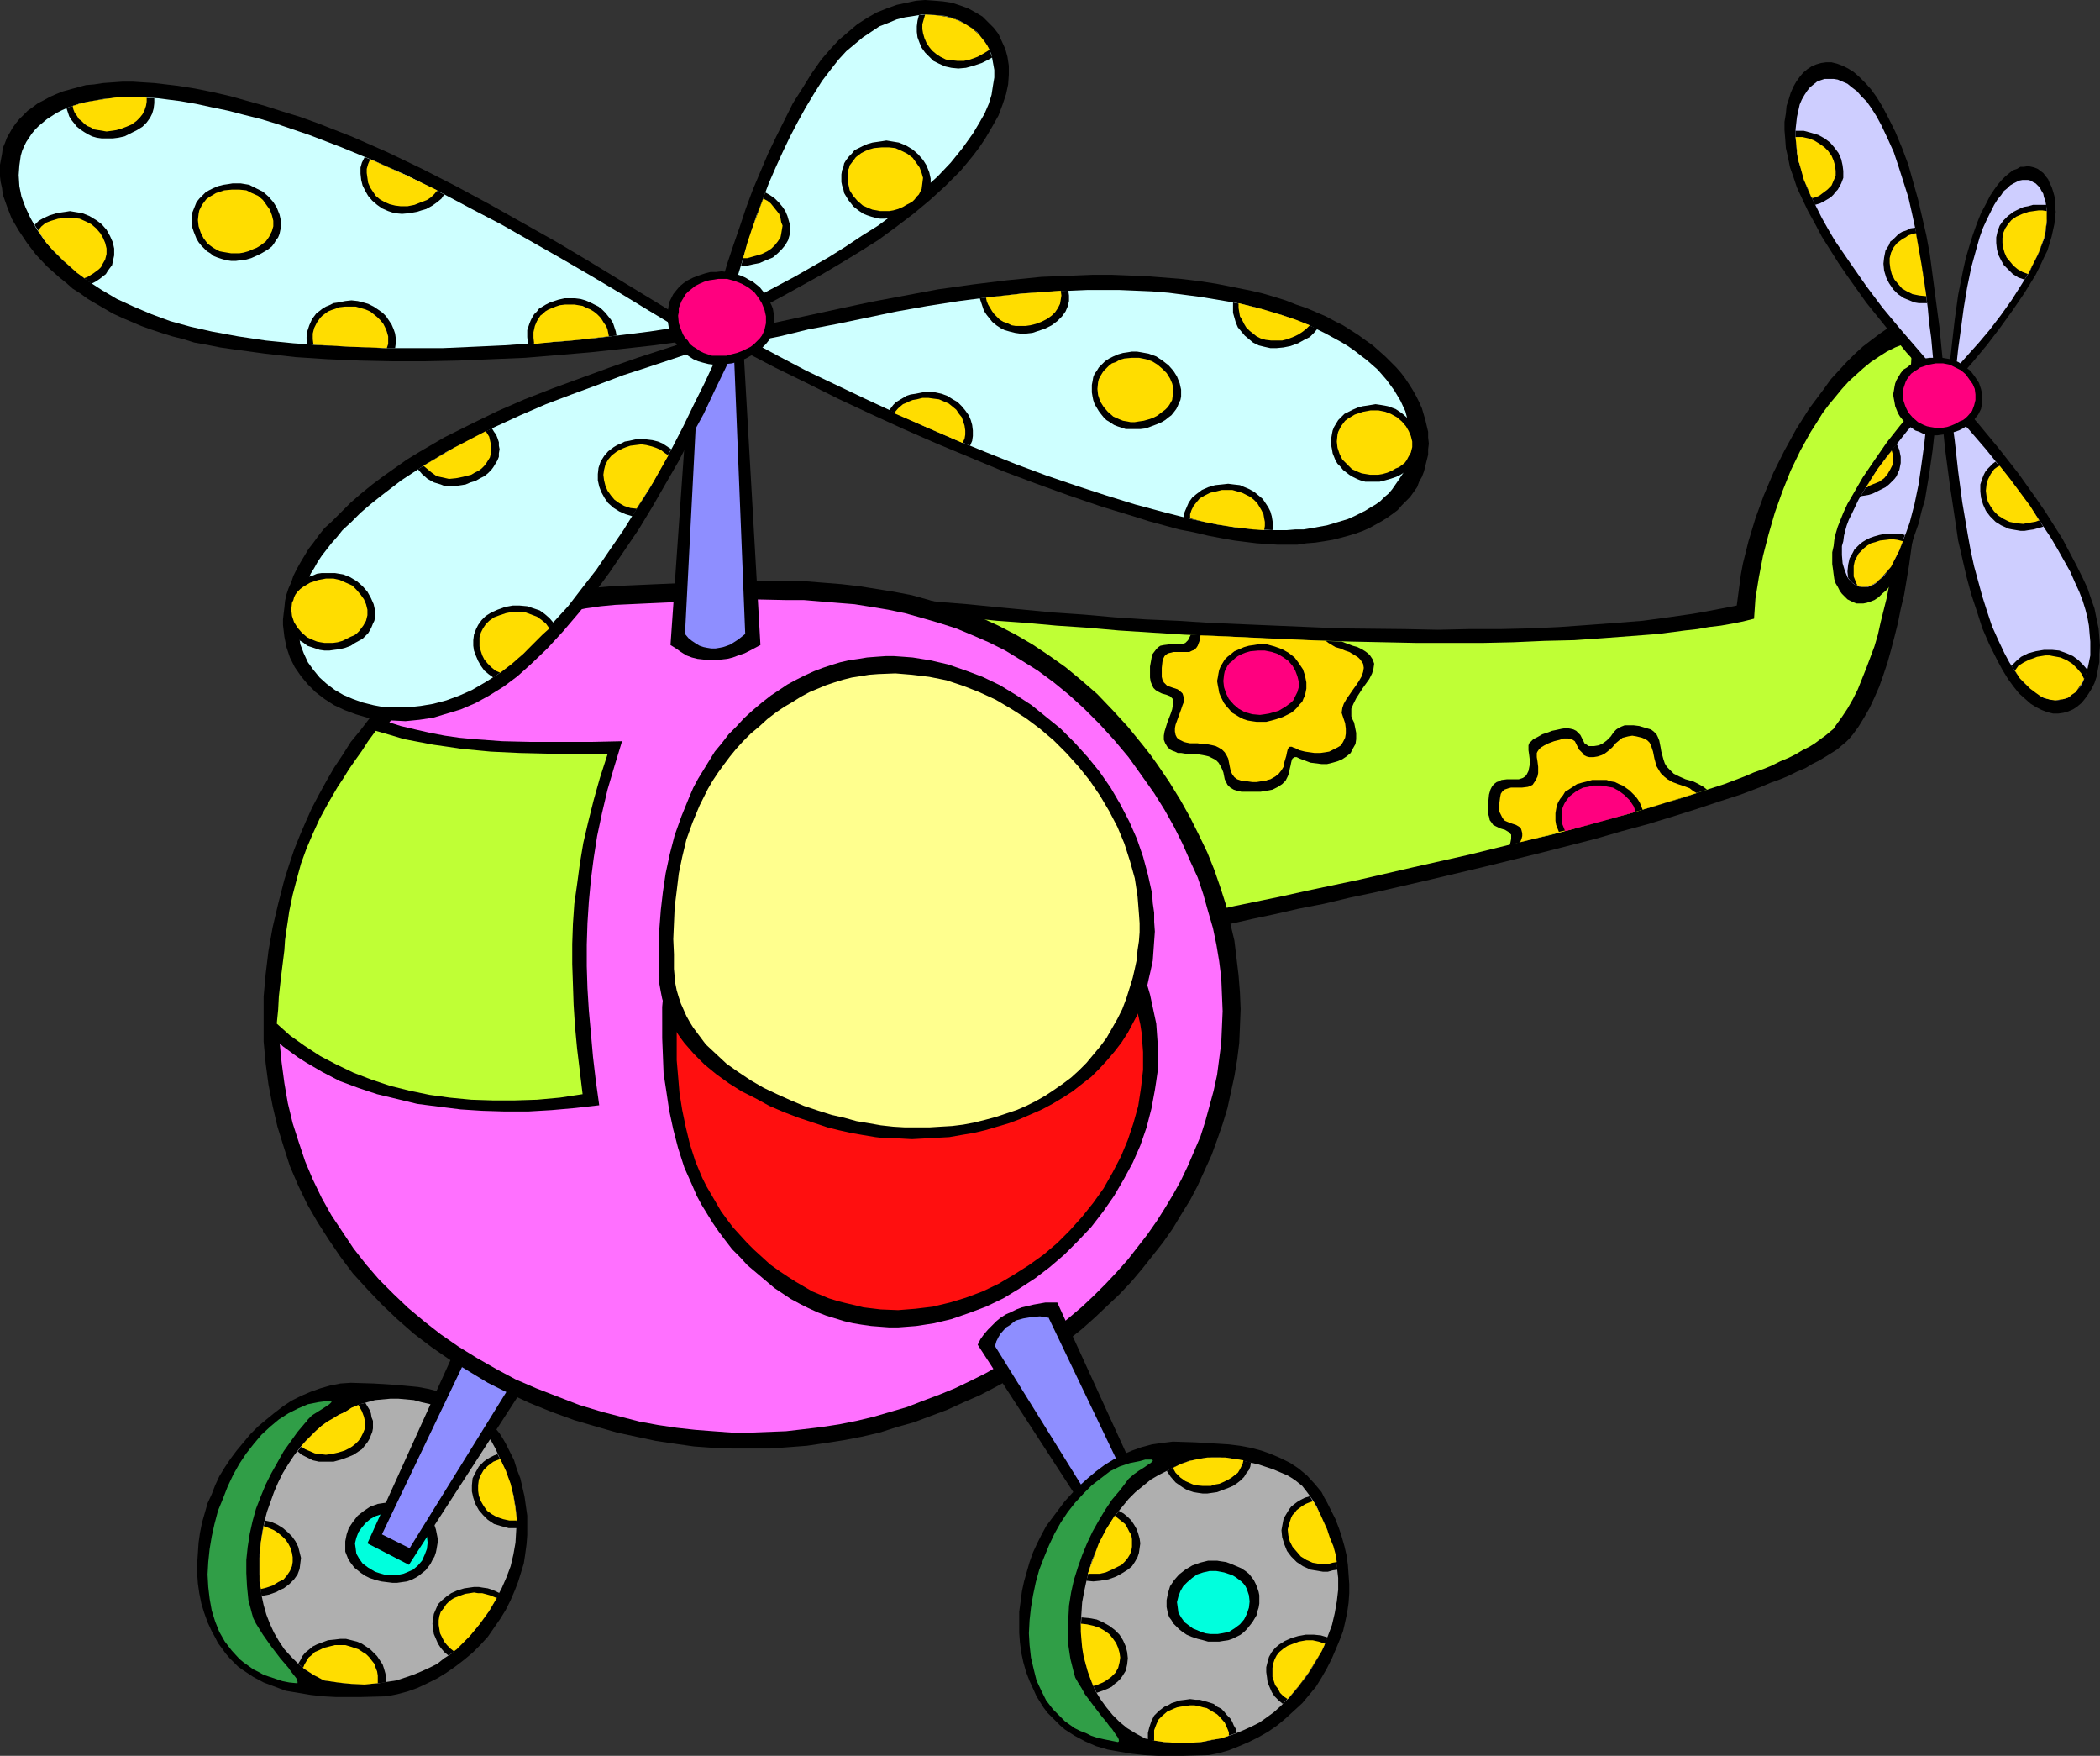 <?xml version="1.0" encoding="UTF-8" standalone="no"?>
<svg
   version="1.0"
   width="129.766mm"
   height="108.473mm"
   id="svg128"
   sodipodi:docname="Helicopter 1.wmf"
   xmlns:inkscape="http://www.inkscape.org/namespaces/inkscape"
   xmlns:sodipodi="http://sodipodi.sourceforge.net/DTD/sodipodi-0.dtd"
   xmlns="http://www.w3.org/2000/svg"
   xmlns:svg="http://www.w3.org/2000/svg">
  <rect width="100%" height="100%" fill="#333333" stroke="none"/>
  <sodipodi:namedview
     id="namedview128"
     pagecolor="#ffffff"
     bordercolor="#000000"
     borderopacity="0.25"
     inkscape:showpageshadow="2"
     inkscape:pageopacity="0.0"
     inkscape:pagecheckerboard="0"
     inkscape:deskcolor="#d1d1d1"
     inkscape:document-units="mm" />
  <defs
     id="defs1">
    <pattern
       id="WMFhbasepattern"
       patternUnits="userSpaceOnUse"
       width="6"
       height="6"
       x="0"
       y="0" />
  </defs>
  <path
     style="fill:#000000;fill-opacity:1;fill-rule:evenodd;stroke:none"
     d="m 118.129,337.096 0.97,1.939 0.97,1.939 0.646,2.101 0.808,2.101 0.485,2.101 0.485,2.101 0.323,2.262 0.323,2.262 v 2.262 2.262 l -0.162,2.101 -0.323,2.424 -0.323,2.101 -0.646,2.101 -0.646,2.101 -0.808,2.101 -0.97,2.262 -1.131,2.262 -1.293,2.101 -1.454,2.101 -1.454,2.101 -1.778,1.939 -1.778,1.778 -1.939,1.616 -2.101,1.616 -2.101,1.454 -2.101,1.293 -2.262,1.131 -2.424,1.131 -2.262,0.808 -2.424,0.646 -2.424,0.485 -5.979,0.162 h -5.979 l -2.909,-0.162 -2.909,-0.323 -2.909,-0.485 -2.909,-0.485 -2.586,-0.97 -2.586,-0.97 -2.424,-1.293 -2.424,-1.616 -1.131,-0.808 -0.97,-0.97 -0.97,-0.97 -0.97,-1.131 -0.808,-1.131 -0.97,-1.293 -0.646,-1.293 -0.808,-1.454 -0.97,-2.101 -0.808,-2.262 -0.646,-2.101 -0.485,-2.424 -0.323,-2.262 -0.162,-2.262 v -2.424 l 0.162,-2.424 0.162,-2.424 0.323,-2.262 0.485,-2.424 0.646,-2.262 0.646,-2.262 0.97,-2.101 0.808,-2.101 0.97,-2.101 1.293,-2.101 1.293,-1.939 1.454,-1.939 1.616,-1.939 1.616,-1.939 1.778,-1.778 1.939,-1.616 1.778,-1.454 2.101,-1.616 1.939,-1.293 2.262,-1.131 2.262,-0.97 2.262,-0.808 2.262,-0.646 2.424,-0.485 2.424,-0.162 5.333,0.162 5.171,0.323 5.171,0.485 2.586,0.485 2.424,0.646 2.424,0.808 2.262,0.97 2.101,1.131 2.101,1.293 1.939,1.616 1.616,1.939 1.616,1.939 0.808,1.293 z"
     id="path1" />
  <path
     style="fill:#afafaf;fill-opacity:1;fill-rule:evenodd;stroke:none"
     d="m 118.129,343.398 0.97,2.909 0.808,2.747 0.485,2.747 0.323,2.909 -0.162,2.747 -0.162,2.747 -0.485,2.747 -0.646,2.747 -0.97,2.586 -1.131,2.586 -1.293,2.424 -1.454,2.586 -1.616,2.262 -1.778,2.262 -1.939,2.101 -1.939,2.101 -1.616,1.454 -1.778,1.131 -1.616,1.293 -1.939,0.97 -1.778,0.808 -1.939,0.808 -1.939,0.646 -1.939,0.646 -2.101,0.323 -1.939,0.323 -2.101,0.162 h -2.262 -2.101 l -2.101,-0.162 -2.101,-0.323 -2.262,-0.323 -2.101,-1.131 -2.101,-1.293 -1.778,-1.454 -1.616,-1.616 -1.616,-1.778 -1.293,-1.939 -1.131,-1.939 -0.97,-2.101 -0.808,-2.101 -0.646,-2.262 -0.485,-2.262 -0.323,-2.424 -0.162,-2.424 v -2.424 -2.424 l 0.323,-2.424 0.323,-2.586 0.485,-2.424 0.646,-2.424 0.808,-2.262 0.808,-2.262 0.97,-2.262 1.131,-2.262 1.293,-2.101 1.293,-1.939 1.454,-1.939 1.454,-1.616 1.778,-1.778 1.616,-1.454 1.939,-1.293 1.778,-1.131 1.939,-0.97 1.778,-0.97 1.616,-0.808 1.778,-0.485 1.778,-0.485 1.778,-0.162 1.778,-0.162 h 1.939 l 1.778,0.162 1.778,0.162 1.778,0.485 3.555,0.808 3.555,1.293 3.232,1.293 0.97,0.646 0.97,0.485 1.454,1.293 1.293,1.616 1.293,1.616 0.97,1.778 0.808,1.778 0.808,1.778 z"
     id="path2" />
  <path
     style="fill:#000000;fill-opacity:1;fill-rule:evenodd;stroke:none"
     d="m 76.598,382.99 -1.293,0.485 -1.293,0.485 -0.97,0.485 -0.97,0.808 -0.808,0.646 -0.646,0.808 -0.485,0.97 -0.485,0.808 1.454,1.131 1.454,0.97 1.454,0.97 1.616,0.808 3.717,0.646 3.555,0.162 h 3.717 l 3.555,-0.323 v -1.131 l -0.162,-0.97 -0.323,-1.131 -0.323,-0.97 -0.646,-0.97 -0.646,-0.97 -0.808,-0.808 -0.808,-0.808 -0.97,-0.646 -0.97,-0.646 -1.131,-0.485 -1.293,-0.323 -1.293,-0.323 H 79.507 l -1.293,0.162 z"
     id="path3" />
  <path
     style="fill:#ffdd00;fill-opacity:1;fill-rule:evenodd;stroke:none"
     d="m 76.922,384.444 -1.293,0.323 -0.97,0.485 -1.131,0.485 -0.646,0.646 -0.808,0.646 -0.485,0.808 -0.485,0.808 -0.323,0.808 2.424,1.616 2.424,1.293 3.232,0.485 3.07,0.323 3.232,0.162 3.07,-0.323 v -0.97 -0.808 l -0.162,-0.97 -0.323,-0.808 -0.323,-0.97 -0.646,-0.808 -0.485,-0.646 -0.808,-0.808 -0.808,-0.485 -0.97,-0.646 -0.97,-0.323 -0.97,-0.323 -1.131,-0.323 H 79.346 78.214 Z"
     id="path4" />
  <path
     style="fill:#000000;fill-opacity:1;fill-rule:evenodd;stroke:none"
     d="m 108.433,370.87 -1.616,0.485 -1.454,0.646 -1.131,0.808 -0.97,0.808 -0.97,0.97 -0.485,1.131 -0.485,1.131 -0.162,1.131 -0.162,1.131 0.162,1.293 0.162,1.131 0.485,1.131 0.485,1.131 0.646,0.97 0.808,0.97 0.97,0.808 1.293,-0.808 1.131,-1.131 2.747,-2.909 2.586,-3.07 1.131,-1.616 1.131,-1.778 0.97,-1.616 0.97,-1.616 -0.97,-0.485 -0.808,-0.323 -0.97,-0.323 -1.131,-0.162 -0.97,-0.162 h -1.131 l -1.131,0.162 z"
     id="path5" />
  <path
     style="fill:#ffdd00;fill-opacity:1;fill-rule:evenodd;stroke:none"
     d="m 108.595,372.163 -1.293,0.485 -1.293,0.485 -0.97,0.646 -0.808,0.808 -0.646,0.97 -0.646,0.808 -0.323,0.97 -0.162,0.97 v 1.131 l 0.162,0.97 0.162,0.97 0.485,0.97 0.485,0.97 0.646,0.808 0.808,0.808 0.808,0.646 0.646,-0.485 0.485,-0.485 2.586,-2.586 2.262,-2.747 2.101,-2.909 1.939,-3.232 -1.616,-0.646 -1.778,-0.485 h -0.97 l -0.97,-0.162 -0.97,0.162 z"
     id="path6" />
  <path
     style="fill:#000000;fill-opacity:1;fill-rule:evenodd;stroke:none"
     d="m 116.19,339.52 -0.808,0.323 -0.97,0.485 -0.808,0.485 -0.646,0.485 -0.485,0.485 -0.646,0.646 -0.808,1.454 -0.646,1.293 -0.162,1.616 v 1.454 l 0.323,1.454 0.485,1.454 0.808,1.454 0.97,1.131 1.131,1.131 1.454,0.97 1.616,0.485 1.778,0.485 h 0.97 0.97 l -0.162,-3.232 -0.485,-3.394 -0.323,-1.778 -0.485,-1.616 -0.485,-1.616 -0.646,-1.778 -0.97,-1.939 z"
     id="path7" />
  <path
     style="fill:#ffdd00;fill-opacity:1;fill-rule:evenodd;stroke:none"
     d="m 116.837,340.651 -0.808,0.323 -0.808,0.323 -1.293,0.97 -0.97,0.97 -0.646,1.131 -0.485,1.131 -0.162,1.293 v 1.293 l 0.162,1.131 0.485,1.293 0.646,1.131 0.808,1.131 1.131,0.808 1.131,0.646 1.454,0.485 1.454,0.323 h 1.778 l -0.323,-2.747 -0.485,-3.07 -0.646,-2.747 -1.131,-3.07 z"
     id="path8" />
  <path
     style="fill:#000000;fill-opacity:1;fill-rule:evenodd;stroke:none"
     d="m 69.488,338.873 0.97,0.808 1.293,0.646 1.293,0.646 1.454,0.323 h 1.616 1.778 l 1.778,-0.485 1.778,-0.646 1.131,-0.485 0.97,-0.646 0.97,-0.646 0.646,-0.808 0.646,-0.808 0.485,-0.808 0.323,-0.808 0.323,-0.808 0.162,-0.808 v -0.97 -0.808 l -0.323,-0.808 -0.162,-0.97 -0.323,-0.808 -0.485,-0.808 -0.485,-0.808 -1.293,0.323 -1.131,0.485 -1.131,0.646 -1.131,0.646 -1.454,0.808 -1.616,0.808 -1.454,0.97 -1.454,1.293 -1.454,1.131 -1.293,1.293 z"
     id="path9" />
  <path
     style="fill:#ffdd00;fill-opacity:1;fill-rule:evenodd;stroke:none"
     d="m 70.296,337.742 0.97,0.646 1.131,0.485 1.131,0.485 1.131,0.162 1.454,0.162 1.293,-0.162 1.454,-0.323 1.616,-0.485 0.97,-0.485 0.808,-0.485 0.808,-0.646 0.646,-0.646 0.485,-0.646 0.323,-0.646 0.323,-0.646 0.323,-0.808 0.162,-1.454 -0.323,-1.454 -0.485,-1.293 -0.808,-1.454 -1.616,0.646 -1.454,0.97 -1.454,0.646 -1.293,0.808 -1.454,0.808 -1.293,0.97 -1.293,1.131 -1.131,1.131 -1.293,1.293 z"
     id="path10" />
  <path
     style="fill:#000000;fill-opacity:1;fill-rule:evenodd;stroke:none"
     d="m 61.085,372.648 1.778,-0.323 1.778,-0.646 0.808,-0.485 0.808,-0.323 1.293,-0.97 1.131,-1.131 0.808,-1.131 0.485,-1.293 0.162,-1.293 0.162,-1.293 -0.323,-1.293 -0.323,-1.293 -0.646,-1.293 -0.808,-1.131 -0.97,-0.97 -1.131,-0.97 -1.293,-0.808 -1.454,-0.646 -1.454,-0.323 -0.485,2.101 -0.323,2.262 -0.323,2.262 -0.162,2.262 v 2.262 2.262 l 0.162,2.101 z"
     id="path11" />
  <path
     style="fill:#ffdd00;fill-opacity:1;fill-rule:evenodd;stroke:none"
     d="m 60.923,371.032 1.293,-0.323 1.454,-0.485 1.293,-0.808 1.293,-0.646 0.808,-0.97 0.646,-0.97 0.485,-1.131 0.162,-0.97 v -1.131 l -0.162,-0.97 -0.323,-1.131 -0.485,-0.97 -0.646,-0.97 -0.808,-0.808 -0.97,-0.808 -0.97,-0.646 -1.131,-0.485 -1.293,-0.485 -0.646,3.717 -0.323,3.717 v 1.939 1.778 1.778 z"
     id="path12" />
  <path
     style="fill:#309e47;fill-opacity:1;fill-rule:evenodd;stroke:none"
     d="m 58.822,376.688 0.323,1.131 0.646,1.293 0.808,1.293 0.808,1.293 1.939,2.747 2.101,2.747 0.97,1.131 0.97,1.131 0.323,0.485 0.485,0.646 0.646,0.808 0.485,0.646 0.162,0.646 v 0.162 0.162 h -0.162 -0.162 l -1.616,-0.162 -1.616,-0.323 -1.454,-0.485 -1.454,-0.485 -1.454,-0.485 -1.131,-0.646 -1.293,-0.646 -2.262,-1.616 -0.97,-0.808 -1.778,-1.939 -1.616,-2.101 -1.293,-2.262 -0.97,-2.424 -0.808,-2.586 -0.485,-2.747 -0.323,-2.747 -0.162,-2.909 0.162,-2.909 0.323,-3.07 0.485,-2.909 0.646,-2.909 0.808,-3.07 1.131,-2.747 1.131,-2.909 1.293,-2.747 1.454,-2.586 1.616,-2.424 1.778,-2.262 1.778,-2.101 2.101,-1.939 1.939,-1.616 2.262,-1.454 2.262,-1.131 2.262,-0.97 2.424,-0.485 1.293,-0.162 1.293,-0.162 h 0.323 l 0.162,0.162 v 0.162 l -0.162,0.162 -0.323,0.323 -0.485,0.323 -0.97,0.646 -2.586,1.616 -0.97,0.97 -0.323,0.485 -0.323,0.323 -1.778,2.101 -1.616,2.262 -1.616,2.262 -1.454,2.586 -1.454,2.586 -1.293,2.586 -1.131,2.747 -1.131,2.909 -0.808,2.909 -0.646,2.909 -0.485,3.07 -0.323,3.07 v 3.07 l 0.162,3.07 0.323,3.232 z"
     id="path13" />
  <path
     style="fill:#000000;fill-opacity:1;fill-rule:evenodd;stroke:none"
     d="m 94.536,351.155 1.293,0.323 1.131,0.485 1.131,0.485 0.808,0.646 0.808,0.646 0.808,0.808 0.485,0.808 0.485,0.808 0.323,0.97 0.162,0.808 0.162,0.808 0.162,0.97 -0.162,0.97 -0.162,0.97 -0.162,0.808 -0.323,0.97 -0.485,0.808 -0.485,0.97 -1.131,1.454 -0.808,0.646 -0.808,0.646 -0.808,0.485 -0.97,0.485 -0.97,0.323 -1.131,0.162 -1.131,0.162 h -1.131 l -1.293,-0.162 -1.293,-0.162 -1.293,-0.323 -1.454,-0.485 -0.97,-0.485 -0.97,-0.646 -0.808,-0.646 -0.808,-0.646 -0.485,-0.646 -0.485,-0.646 -0.485,-0.808 -0.323,-0.808 -0.323,-0.808 v -0.808 -1.616 l 0.323,-1.616 0.485,-1.454 0.97,-1.454 1.131,-1.454 1.454,-1.131 1.454,-0.97 1.778,-0.646 2.101,-0.323 0.97,-0.162 h 1.131 l 0.97,0.162 z"
     id="path14" />
  <path
     style="fill:#00ffdd;fill-opacity:1;fill-rule:evenodd;stroke:none"
     d="m 93.889,353.417 0.97,0.323 0.97,0.323 0.808,0.485 0.646,0.485 0.646,0.485 0.485,0.485 0.485,0.646 0.323,0.646 0.485,1.454 0.162,1.454 -0.162,1.454 -0.485,1.293 -0.646,1.454 -0.97,1.131 -1.131,0.97 -1.454,0.646 -0.808,0.323 -0.808,0.162 -0.808,0.162 h -0.97 -0.97 l -0.97,-0.162 -1.131,-0.323 -0.97,-0.323 -0.808,-0.485 -0.808,-0.485 -0.646,-0.485 -0.646,-0.485 -0.808,-1.131 -0.646,-1.131 -0.162,-1.293 -0.162,-1.131 0.323,-1.293 0.485,-1.293 0.808,-1.131 0.808,-0.97 1.131,-0.97 1.131,-0.646 1.454,-0.485 1.616,-0.323 h 1.454 z"
     id="path15" />
  <path
     style="fill:#000000;fill-opacity:1;fill-rule:evenodd;stroke:none"
     d="m 95.505,365.376 -9.696,-5.01 28.442,-62.7 2.909,0.162 2.747,0.485 2.586,0.646 1.293,0.485 1.293,0.646 1.293,0.646 1.131,0.646 1.131,0.808 0.97,0.97 0.97,0.97 0.808,1.131 0.808,1.131 0.646,1.293 z"
     id="path16" />
  <path
     style="fill:#8e8eff;fill-opacity:1;fill-rule:evenodd;stroke:none"
     d="m 95.667,361.497 -6.464,-3.232 27.31,-57.044 1.939,-0.162 1.939,0.162 1.778,0.323 0.97,0.323 0.808,0.323 0.808,0.323 0.808,0.485 0.646,0.646 0.646,0.646 0.646,0.808 0.485,0.808 0.485,0.97 0.323,1.131 z"
     id="path17" />
  <path
     style="fill:#000000;fill-opacity:1;fill-rule:evenodd;stroke:none"
     d="m 193.112,137.521 2.262,0.323 2.424,0.323 5.01,0.485 5.333,0.646 5.656,0.646 5.979,0.646 6.141,0.485 6.464,0.646 6.787,0.646 6.787,0.646 7.11,0.485 7.272,0.646 7.272,0.485 7.434,0.323 7.595,0.485 15.19,0.646 15.352,0.646 15.029,0.162 7.595,0.162 7.272,-0.162 h 7.272 l 6.949,-0.162 6.949,-0.323 6.787,-0.485 6.464,-0.485 6.141,-0.485 5.979,-0.808 5.656,-0.808 2.747,-0.485 2.586,-0.485 2.586,-0.485 2.424,-0.485 0.323,-2.424 0.323,-2.424 0.323,-2.424 0.485,-2.586 0.646,-2.586 0.646,-2.586 1.616,-5.333 1.939,-5.333 2.262,-5.333 2.586,-5.171 2.747,-5.01 3.07,-4.848 3.394,-4.525 1.616,-2.262 1.778,-1.939 1.939,-2.101 1.778,-1.778 1.939,-1.778 2.101,-1.616 1.939,-1.454 2.101,-1.454 2.101,-1.131 2.101,-1.131 2.101,-0.808 2.262,-0.808 v 5.333 2.909 l -0.162,2.909 v 3.07 l -0.162,3.232 -0.162,6.626 -0.485,6.949 -0.485,7.11 -0.646,7.11 -0.808,7.11 -0.97,7.11 -1.131,6.787 -0.808,3.394 -0.646,3.232 -0.808,3.232 -0.808,3.07 -0.808,2.909 -0.97,2.909 -0.97,2.747 -1.131,2.586 -1.131,2.424 -1.293,2.262 -1.293,2.101 -1.293,1.778 -0.808,0.97 -0.808,0.808 -0.97,0.808 -1.131,0.97 -1.293,0.808 -1.293,0.808 -1.616,0.97 -1.616,0.808 -1.616,0.97 -1.939,0.808 -1.939,0.97 -1.939,0.808 -2.262,0.808 -2.262,0.97 -4.686,1.778 -5.01,1.616 -5.333,1.778 -5.656,1.778 -5.818,1.778 -5.979,1.616 -6.141,1.778 -6.302,1.616 -6.302,1.616 -13.09,3.232 -12.928,3.07 -6.302,1.454 -6.302,1.454 -6.141,1.293 -6.141,1.454 -5.818,1.131 -5.656,1.293 -5.333,1.131 -5.01,1.131 -4.848,0.97 -2.262,0.485 -2.101,0.485 -2.101,0.485 -1.939,0.485 -1.778,0.323 -1.778,0.485 z"
     id="path18" />
  <path
     style="fill:#bfff35;fill-opacity:1;fill-rule:evenodd;stroke:none"
     d="m 193.112,140.591 2.262,0.323 2.424,0.323 2.424,0.162 2.586,0.323 5.494,0.646 5.656,0.646 6.141,0.646 6.302,0.646 6.464,0.646 6.787,0.485 7.11,0.646 7.272,0.485 7.272,0.646 7.595,0.485 7.595,0.485 7.757,0.323 15.514,0.808 15.675,0.485 7.757,0.162 7.757,0.162 h 15.19 l 7.272,-0.162 7.272,-0.323 6.949,-0.162 6.949,-0.485 6.464,-0.485 6.302,-0.485 6.141,-0.808 2.909,-0.323 2.747,-0.485 2.747,-0.323 2.747,-0.485 2.424,-0.485 2.586,-0.646 0.323,-4.686 0.808,-5.01 0.97,-5.01 1.293,-5.01 1.454,-5.01 1.778,-5.01 1.939,-4.848 2.262,-4.686 2.424,-4.363 1.454,-2.262 1.293,-2.101 1.454,-1.939 1.616,-1.939 1.454,-1.778 1.616,-1.778 1.778,-1.616 1.616,-1.454 1.778,-1.454 1.939,-1.293 1.778,-1.131 1.939,-0.97 2.101,-0.808 1.939,-0.808 -0.162,2.586 -0.162,2.747 -0.323,5.494 -0.323,5.818 -0.323,5.979 -0.485,6.302 -0.646,6.141 -0.646,6.464 -0.808,6.141 -0.97,6.302 -1.131,5.979 -1.454,5.818 -0.646,2.909 -0.808,2.747 -0.97,2.586 -0.97,2.586 -0.97,2.424 -0.97,2.424 -1.131,2.262 -1.293,2.262 -1.293,1.939 -1.293,1.778 -0.646,0.97 -0.97,0.808 -0.97,0.808 -1.131,0.808 -1.293,0.97 -1.293,0.808 -1.616,0.808 -1.616,0.97 -1.616,0.808 -1.939,0.808 -1.939,0.97 -1.939,0.808 -2.262,0.808 -2.262,0.97 -4.686,1.778 -5.01,1.616 -5.333,1.778 -5.494,1.616 -5.979,1.778 -5.979,1.616 -6.141,1.616 -6.302,1.778 -6.302,1.454 -13.09,3.232 -12.928,2.909 -6.302,1.454 -6.302,1.454 -6.141,1.293 -6.141,1.293 -5.818,1.293 -5.494,1.131 -5.494,1.131 -5.01,1.131 -4.848,0.97 -2.262,0.485 -2.101,0.485 -2.101,0.485 -1.939,0.485 -1.778,0.323 -1.778,0.485 z"
     id="path19" />
  <path
     style="fill:#000000;fill-opacity:1;fill-rule:evenodd;stroke:none"
     d="m 277.467,149.479 0.646,-1.293 17.614,0.97 17.614,0.646 1.293,0.485 1.293,0.485 1.131,0.323 0.97,0.485 0.808,0.485 0.646,0.485 0.485,0.485 0.323,0.485 0.323,0.485 0.162,0.485 0.162,0.485 -0.162,1.131 -0.323,1.131 -0.646,1.293 -1.616,2.262 -1.454,2.262 -0.646,1.293 -0.485,1.131 v 1.131 0.646 l 0.162,0.485 0.485,0.97 0.162,0.808 0.162,0.808 0.162,0.808 v 1.454 l -0.162,1.131 -0.646,1.131 -0.485,0.97 -0.97,0.808 -0.97,0.646 -1.131,0.485 -1.131,0.323 -1.293,0.323 h -1.293 l -1.293,-0.162 -1.293,-0.162 -1.293,-0.485 -1.293,-0.485 -0.323,-0.162 -0.323,-0.162 h -0.485 l -0.485,0.323 -0.162,0.323 -0.162,0.646 -0.162,0.808 -0.162,0.646 -0.162,0.97 -0.323,0.808 -0.485,0.97 -0.808,0.808 -0.97,0.646 -0.646,0.323 -0.646,0.323 -0.808,0.162 -0.97,0.162 -0.97,0.162 h -1.131 -1.131 -1.454 -0.808 l -0.646,-0.162 -0.646,-0.162 -0.485,-0.162 -0.808,-0.485 -0.646,-0.646 -0.323,-0.646 -0.323,-0.646 -0.323,-1.616 -0.323,-0.808 -0.323,-0.646 -0.485,-0.808 -0.646,-0.646 -0.97,-0.485 -0.646,-0.323 -0.646,-0.162 -0.808,-0.162 -0.97,-0.162 h -0.97 l -1.131,-0.162 h -0.97 l -0.97,-0.162 h -0.808 l -0.646,-0.323 -0.485,-0.162 -0.646,-0.323 -0.323,-0.323 -0.323,-0.323 -0.485,-0.808 -0.323,-0.808 v -0.97 l 0.162,-0.97 0.646,-2.101 0.808,-2.101 0.323,-0.97 0.162,-0.97 0.162,-0.808 -0.162,-0.646 -0.323,-0.323 -0.323,-0.323 -0.808,-0.323 -1.131,-0.323 -0.97,-0.485 -0.485,-0.323 -0.485,-0.485 -0.323,-0.646 -0.323,-0.808 -0.162,-0.97 v -1.131 -1.454 l 0.323,-1.778 0.162,-0.97 0.485,-0.646 0.485,-0.646 0.485,-0.485 0.485,-0.323 0.808,-0.162 1.293,-0.162 h 1.293 l 1.293,-0.162 h 0.646 l 0.485,-0.162 0.323,-0.323 z"
     id="path20" />
  <path
     style="fill:#ffdd00;fill-opacity:1;fill-rule:evenodd;stroke:none"
     d="m 279.729,150.772 0.485,-1.293 0.162,-1.131 14.544,0.646 7.272,0.323 7.434,0.323 0.646,0.485 0.808,0.485 0.808,0.485 1.131,0.323 1.131,0.485 0.97,0.323 0.808,0.485 0.808,0.485 0.485,0.323 0.485,0.485 0.323,0.485 0.323,0.485 0.162,0.97 -0.162,0.97 -0.323,0.97 -0.646,1.131 -0.646,0.97 -0.808,1.131 -1.454,2.101 -0.646,1.131 -0.323,0.97 -0.162,1.131 0.162,0.485 0.162,0.485 0.485,1.454 0.162,1.293 v 1.131 l -0.162,0.97 -0.485,0.97 -0.485,0.808 -0.808,0.485 -0.97,0.485 -0.97,0.485 -0.97,0.162 -1.131,0.162 h -1.293 l -1.131,-0.162 -1.131,-0.162 -1.293,-0.323 -0.97,-0.485 -0.485,-0.162 -0.323,-0.162 h -0.485 l -0.323,0.323 -0.162,0.323 -0.162,0.646 -0.162,0.808 -0.485,1.616 -0.162,0.97 -0.485,0.808 -0.646,0.808 -0.808,0.646 -1.131,0.646 -0.646,0.162 -0.808,0.323 h -0.808 l -0.97,0.162 h -0.97 l -1.131,-0.162 h -0.808 l -0.646,-0.162 -0.97,-0.323 -0.646,-0.485 -0.485,-0.646 -0.323,-0.646 -0.162,-0.646 -0.162,-0.808 -0.323,-1.616 -0.323,-0.646 -0.485,-0.808 -0.646,-0.646 -0.808,-0.485 -0.646,-0.323 -0.646,-0.162 -0.808,-0.162 -0.808,-0.162 h -0.97 l -0.97,-0.162 h -0.97 -0.808 l -0.808,-0.162 -0.646,-0.162 -0.97,-0.485 -0.646,-0.485 -0.323,-0.646 -0.162,-0.808 v -0.808 l 0.162,-0.808 0.646,-1.778 0.646,-1.778 0.323,-0.97 0.323,-0.808 v -0.808 l -0.162,-0.646 -0.162,-0.485 -0.323,-0.323 -0.808,-0.646 -0.97,-0.323 -0.485,-0.162 -0.485,-0.162 -0.485,-0.162 -0.485,-0.485 -0.323,-0.323 -0.323,-0.646 -0.162,-0.646 v -0.97 -1.131 l 0.162,-1.454 0.162,-0.646 0.323,-0.646 0.323,-0.323 0.485,-0.323 0.646,-0.162 0.646,-0.162 h 2.586 1.131 l 0.646,-0.323 0.485,-0.162 0.485,-0.485 z"
     id="path21" />
  <path
     style="fill:#000000;fill-opacity:1;fill-rule:evenodd;stroke:none"
     d="m 291.688,150.772 -1.131,0.323 -1.131,0.485 -1.131,0.485 -0.808,0.646 -0.808,0.646 -0.646,0.646 -0.485,0.808 -0.485,0.808 -0.323,0.808 -0.162,0.808 -0.162,0.97 -0.162,0.808 0.162,0.97 0.162,0.808 0.162,0.97 0.323,0.808 0.808,1.616 0.646,0.808 1.293,1.454 0.808,0.485 0.808,0.485 0.97,0.485 0.97,0.323 0.97,0.162 1.131,0.162 h 1.131 1.131 l 1.293,-0.323 1.131,-0.323 1.454,-0.485 0.97,-0.485 0.97,-0.485 0.808,-0.646 0.646,-0.646 0.485,-0.646 0.646,-0.646 0.323,-0.808 0.323,-0.646 0.323,-1.616 v -1.454 l -0.323,-1.616 -0.485,-1.454 -0.97,-1.454 -0.97,-1.293 -1.454,-1.131 -1.454,-0.808 -1.778,-0.646 -1.778,-0.485 h -0.97 -1.131 l -0.97,0.162 z"
     id="path22" />
  <path
     style="fill:#ff007f;fill-opacity:1;fill-rule:evenodd;stroke:none"
     d="m 292.011,152.065 -1.131,0.323 -0.808,0.323 -0.97,0.485 -0.646,0.485 -0.646,0.646 -0.646,0.485 -0.485,0.646 -0.323,0.646 -0.323,0.646 -0.162,0.808 -0.162,1.454 0.162,1.454 0.485,1.454 0.646,1.293 1.131,1.293 1.131,0.97 1.454,0.808 1.778,0.485 1.778,0.162 1.131,-0.162 0.97,-0.162 1.131,-0.323 1.131,-0.323 0.808,-0.485 0.808,-0.485 0.646,-0.485 0.646,-0.485 0.485,-0.485 0.323,-0.646 0.646,-1.293 0.323,-1.131 v -1.293 l -0.323,-1.293 -0.485,-1.293 -0.646,-1.131 -0.97,-1.131 -1.131,-0.808 -1.293,-0.808 -1.454,-0.485 -1.616,-0.323 h -1.616 z"
     id="path23" />
  <path
     style="fill:#000000;fill-opacity:1;fill-rule:evenodd;stroke:none"
     d="m 356.489,180.991 0.485,-0.97 0.162,-0.808 0.162,-0.808 v -0.808 l -0.162,-1.293 -0.162,-1.131 v -0.646 -0.485 l 0.162,-0.485 0.485,-0.485 0.485,-0.485 0.97,-0.485 1.131,-0.646 1.454,-0.485 0.808,-0.323 0.808,-0.162 1.454,-0.323 1.131,-0.162 0.97,0.162 0.646,0.162 0.646,0.323 0.485,0.485 0.485,0.485 0.485,0.97 0.485,0.97 0.485,0.323 0.485,0.323 h 0.485 0.808 l 0.97,-0.162 0.808,-0.323 0.485,-0.323 0.646,-0.485 0.97,-0.97 0.323,-0.485 0.485,-0.646 0.485,-0.485 0.485,-0.323 0.646,-0.323 0.808,-0.323 h 0.97 1.131 l 1.293,0.162 1.616,0.485 1.131,0.323 0.646,0.485 0.646,0.646 0.323,0.646 0.323,0.808 0.323,1.616 0.162,0.97 0.485,1.778 0.323,0.97 0.485,0.808 0.808,0.808 0.808,0.808 1.293,0.646 1.454,0.646 1.778,0.485 1.293,0.646 1.131,0.646 0.808,0.646 -5.01,1.616 -5.333,1.778 -5.656,1.454 -5.656,1.778 -5.979,1.454 -5.979,1.616 -12.443,3.232 0.162,-0.646 0.162,-0.808 v -0.485 -0.485 l -0.323,-0.323 -0.323,-0.323 -0.808,-0.485 -1.131,-0.323 -0.97,-0.485 -0.646,-0.323 -0.323,-0.485 -0.485,-0.646 -0.162,-0.808 -0.323,-0.97 v -1.131 l 0.162,-1.454 0.162,-1.616 0.323,-1.131 0.323,-0.646 0.485,-0.646 0.646,-0.485 0.485,-0.162 0.646,-0.323 1.293,-0.162 h 1.454 1.293 l 0.485,-0.162 0.485,-0.162 0.485,-0.323 z"
     id="path24" />
  <path
     style="fill:#ffdd00;fill-opacity:1;fill-rule:evenodd;stroke:none"
     d="m 358.59,182.284 0.485,-0.97 0.162,-0.808 v -0.808 -0.646 l -0.162,-1.293 -0.162,-0.97 v -0.485 -0.485 l 0.162,-0.323 0.323,-0.485 0.485,-0.485 0.808,-0.485 0.97,-0.485 1.293,-0.485 1.293,-0.323 0.97,-0.323 h 0.97 l 0.646,0.162 0.485,0.162 0.485,0.323 0.485,0.97 0.485,0.97 0.808,0.808 0.323,0.485 0.646,0.323 0.646,0.162 h 0.97 l 0.97,-0.162 0.97,-0.323 0.646,-0.323 0.646,-0.485 1.131,-0.97 0.808,-0.97 0.97,-0.808 0.646,-0.485 0.646,-0.162 0.646,-0.162 0.97,-0.162 0.97,0.162 1.293,0.323 0.808,0.323 0.485,0.323 0.485,0.485 0.323,0.646 0.485,1.454 0.323,1.616 0.485,1.778 0.485,0.808 0.485,0.808 0.808,0.808 0.808,0.646 1.131,0.646 1.293,0.485 1.454,0.485 1.293,0.485 0.808,0.646 0.808,0.485 -4.686,1.454 -4.686,1.454 -5.01,1.454 -5.171,1.454 -5.171,1.454 -5.494,1.454 -10.989,2.747 0.323,-0.808 0.162,-0.646 v -0.646 l -0.162,-0.646 -0.162,-0.485 -0.323,-0.323 -0.808,-0.485 -0.97,-0.323 -0.485,-0.162 -1.131,-0.485 -0.323,-0.323 -0.323,-0.485 -0.323,-0.646 -0.323,-0.646 v -0.97 -1.131 l 0.162,-1.293 0.162,-0.808 0.323,-0.485 0.485,-0.485 0.485,-0.162 0.485,-0.162 0.646,-0.162 h 2.586 l 1.293,-0.162 0.485,-0.162 0.646,-0.323 0.323,-0.485 z"
     id="path25" />
  <path
     style="fill:#000000;fill-opacity:1;fill-rule:evenodd;stroke:none"
     d="m 370.71,182.445 -1.293,0.323 -1.131,0.323 -0.97,0.646 -0.97,0.646 -0.808,0.485 -0.485,0.808 -0.646,0.808 -0.485,0.808 -0.323,0.808 -0.162,0.808 -0.162,0.97 v 0.97 0.808 l 0.162,0.97 0.323,0.808 0.323,0.808 5.01,-1.131 5.01,-1.293 4.848,-1.454 4.686,-1.293 -0.323,-0.808 -0.323,-0.808 -0.485,-0.808 -0.485,-0.646 -1.454,-1.454 -1.616,-1.131 -0.808,-0.323 -0.97,-0.485 -0.97,-0.162 -0.97,-0.323 h -1.131 -1.131 -1.131 z"
     id="path26" />
  <path
     style="fill:#ff007f;fill-opacity:1;fill-rule:evenodd;stroke:none"
     d="m 370.872,183.738 -1.131,0.162 -0.97,0.485 -0.808,0.485 -0.646,0.485 -0.808,0.646 -0.485,0.646 -0.485,0.646 -0.323,0.646 -0.323,0.808 -0.162,0.808 v 1.454 l 0.162,1.454 0.646,1.616 8.403,-2.262 8.08,-2.262 -0.485,-1.293 -0.97,-1.454 -1.131,-1.131 -1.293,-0.97 -1.454,-0.808 -0.97,-0.162 -0.808,-0.162 -0.97,-0.162 h -0.97 -0.97 z"
     id="path27" />
  <path
     style="fill:#000000;fill-opacity:1;fill-rule:evenodd;stroke:none"
     d="m 146.409,136.713 -3.555,0.162 -3.555,0.323 -3.555,0.646 -3.394,0.646 -3.394,0.808 -3.394,0.97 -3.232,1.131 -3.07,1.293 -3.232,1.454 -3.07,1.616 -3.07,1.616 -2.909,1.778 -2.747,2.101 -2.909,1.939 -2.586,2.101 -2.747,2.262 -2.586,2.424 -2.424,2.586 -2.424,2.586 -2.262,2.586 -2.101,2.747 -2.262,2.747 -1.939,3.07 -1.939,2.909 -1.778,3.07 -1.778,3.232 -1.616,3.07 -1.454,3.232 -1.454,3.394 -1.293,3.232 -1.131,3.394 -1.131,3.555 -1.454,5.656 -1.293,5.494 -0.97,5.494 -0.646,5.333 -0.485,5.333 v 5.333 5.171 l 0.485,5.171 0.646,4.848 0.97,5.01 1.131,4.848 1.454,4.686 1.454,4.525 1.939,4.525 2.101,4.363 2.424,4.202 2.586,4.04 2.747,4.04 2.909,3.878 3.394,3.717 3.394,3.555 3.555,3.394 3.878,3.394 4.04,3.07 4.202,2.909 4.525,2.747 4.525,2.747 4.848,2.424 4.848,2.262 5.171,2.101 5.333,1.939 5.494,1.616 4.525,1.293 4.525,0.97 4.525,0.97 4.363,0.646 4.525,0.646 4.525,0.323 4.363,0.162 h 4.525 4.363 l 4.363,-0.323 4.202,-0.323 4.363,-0.646 4.202,-0.646 4.202,-0.808 4.202,-0.97 4.04,-1.293 4.04,-1.131 3.878,-1.454 3.878,-1.454 3.878,-1.778 3.717,-1.616 3.717,-1.939 3.555,-1.939 3.555,-2.101 3.394,-2.262 3.232,-2.262 3.232,-2.424 3.232,-2.586 2.909,-2.586 2.909,-2.747 2.909,-2.747 2.747,-2.909 2.586,-3.07 2.424,-3.07 2.424,-3.07 2.262,-3.232 1.939,-3.232 2.101,-3.394 1.778,-3.394 1.616,-3.555 1.616,-3.555 1.293,-3.555 1.293,-3.717 1.131,-3.717 0.808,-3.717 0.808,-3.717 0.646,-3.878 0.485,-3.878 0.162,-3.878 0.162,-4.04 -0.162,-3.878 -0.323,-4.04 -0.485,-4.04 -0.485,-4.04 -0.97,-4.04 -0.97,-4.202 -1.293,-4.04 -1.454,-4.202 -1.616,-4.04 -1.939,-4.04 -2.101,-4.202 -2.262,-4.04 -2.586,-4.202 -2.747,-4.04 -1.616,-2.262 -1.778,-2.262 -3.555,-4.363 -3.555,-3.878 -3.555,-3.717 -3.717,-3.232 -3.717,-3.07 -3.878,-2.747 -3.878,-2.586 -3.878,-2.262 -4.04,-2.101 -3.878,-1.778 -4.04,-1.616 -4.04,-1.293 -4.202,-1.293 -4.04,-1.131 -4.202,-0.808 -4.04,-0.646 -4.04,-0.646 -4.202,-0.485 -4.04,-0.323 -4.04,-0.323 h -4.04 l -8.08,-0.162 -7.757,0.162 -7.595,0.323 -7.434,0.323 z"
     id="path28" />
  <path
     style="fill:#ff70ff;fill-opacity:1;fill-rule:evenodd;stroke:none"
     d="m 147.217,141.076 -3.555,0.162 -3.394,0.323 -3.394,0.485 -3.232,0.646 -3.394,0.808 -3.07,0.97 -3.232,1.131 -3.07,1.293 -3.07,1.293 -2.909,1.454 -2.909,1.616 -2.909,1.778 -2.747,1.939 -2.586,1.939 -2.747,2.101 -2.424,2.101 -2.424,2.262 -2.424,2.424 -2.424,2.424 -2.101,2.586 -2.101,2.747 -2.101,2.747 -1.939,2.747 -1.939,2.909 -1.778,2.909 -1.616,2.909 -1.454,3.07 -1.454,3.232 -1.454,3.07 -1.293,3.232 -1.131,3.232 -0.97,3.394 -1.454,5.333 -1.293,5.333 -0.808,5.333 -0.646,5.01 -0.485,5.171 -0.162,5.01 0.162,5.01 0.485,4.848 0.646,4.848 0.808,4.686 1.131,4.686 1.454,4.525 1.454,4.363 1.778,4.202 2.101,4.363 2.262,4.04 2.586,3.878 2.586,3.878 2.909,3.717 3.07,3.555 3.394,3.394 3.394,3.232 3.878,3.232 3.717,2.909 4.202,2.909 4.202,2.586 4.525,2.586 4.525,2.424 4.848,2.101 5.01,1.939 5.01,1.939 5.333,1.616 4.363,1.131 4.363,1.131 4.363,0.808 4.363,0.646 4.363,0.485 4.202,0.323 4.363,0.323 h 4.202 l 4.202,-0.162 4.202,-0.162 4.202,-0.485 4.04,-0.485 4.202,-0.646 4.04,-0.808 4.04,-0.97 3.878,-1.131 3.878,-1.131 3.717,-1.454 3.878,-1.454 3.555,-1.454 3.717,-1.778 3.555,-1.778 3.394,-1.939 3.394,-1.939 3.232,-2.101 3.394,-2.262 3.07,-2.262 2.909,-2.424 3.07,-2.586 2.747,-2.586 2.747,-2.747 2.586,-2.747 2.586,-2.909 2.262,-2.909 2.262,-2.909 2.262,-3.232 1.939,-3.07 1.939,-3.232 1.778,-3.232 1.616,-3.394 1.454,-3.394 1.454,-3.394 1.131,-3.555 0.97,-3.555 0.97,-3.555 0.808,-3.717 0.485,-3.717 0.485,-3.717 0.162,-3.717 0.162,-3.717 -0.162,-3.878 -0.162,-3.878 -0.485,-3.878 -0.646,-3.878 -0.808,-3.878 -1.131,-3.878 -1.131,-4.04 -1.293,-3.878 -1.778,-3.878 -1.778,-4.04 -1.939,-3.878 -2.262,-4.04 -2.424,-3.878 -2.747,-3.878 -3.232,-4.525 -3.394,-4.04 -3.394,-3.717 -3.555,-3.555 -3.555,-3.232 -3.555,-2.909 -3.717,-2.747 -3.878,-2.424 -3.717,-2.262 -3.878,-1.939 -3.717,-1.616 -3.878,-1.616 -4.04,-1.293 -3.878,-1.131 -4.04,-1.131 -3.878,-0.808 -3.878,-0.646 -4.04,-0.646 -4.04,-0.323 -3.878,-0.323 -3.878,-0.323 h -4.04 l -7.595,-0.162 -7.595,0.162 -7.434,0.323 -7.11,0.323 -3.555,0.162 z"
     id="path29" />
  <path
     style="fill:#000000;fill-opacity:1;fill-rule:evenodd;stroke:none"
     d="m 154.651,235.127 0.162,-1.778 0.162,-1.778 0.485,-1.616 0.323,-1.616 0.646,-1.616 0.646,-1.454 0.808,-1.454 0.808,-1.454 0.97,-1.454 0.97,-1.293 2.101,-2.586 2.586,-2.424 2.747,-2.262 2.909,-2.101 3.07,-1.778 3.232,-1.778 3.232,-1.616 3.394,-1.454 3.394,-1.454 3.394,-1.131 3.394,-1.131 2.586,-0.646 2.909,-0.646 2.747,-0.485 2.909,-0.485 2.747,-0.162 2.909,-0.162 2.909,-0.162 2.909,0.162 2.747,0.162 2.909,0.323 2.909,0.323 2.909,0.485 2.747,0.646 2.747,0.808 2.747,0.808 2.586,0.97 2.586,1.131 2.586,1.131 2.424,1.293 2.424,1.454 2.262,1.454 2.101,1.778 2.101,1.616 2.101,1.939 1.778,1.939 1.778,2.101 1.616,2.101 1.454,2.262 1.293,2.424 1.131,2.424 1.131,2.586 0.808,2.747 0.485,2.262 0.485,2.262 0.485,2.262 0.162,2.262 0.162,2.262 0.162,2.262 -0.162,2.101 v 2.262 l -0.323,2.262 -0.323,2.101 -0.808,4.363 -1.131,4.363 -1.454,4.202 -1.778,4.04 -2.101,3.878 -2.262,3.878 -2.586,3.717 -2.747,3.555 -3.07,3.232 -3.232,3.232 -3.394,2.909 -3.394,2.586 -3.717,2.424 -3.717,2.262 -4.04,1.939 -3.878,1.454 -4.202,1.454 -4.04,0.97 -4.202,0.646 -2.101,0.162 -2.101,0.162 h -2.101 l -2.101,-0.162 -2.101,-0.162 -2.262,-0.323 -1.939,-0.323 -2.101,-0.485 -2.101,-0.646 -2.101,-0.646 -2.101,-0.808 -2.101,-0.97 -1.939,-0.97 -2.101,-1.131 -1.939,-1.293 -1.939,-1.293 -2.101,-1.778 -2.101,-1.778 -2.101,-1.778 -1.778,-1.939 -1.778,-1.778 -1.616,-2.101 -1.454,-1.939 -1.454,-2.101 -1.293,-2.101 -1.293,-2.101 -1.131,-2.101 -0.97,-2.262 -1.939,-4.363 -1.454,-4.525 -1.131,-4.363 -0.97,-4.525 -0.646,-4.363 -0.646,-4.202 -0.162,-4.202 -0.162,-4.04 v -3.717 z"
     id="path30" />
  <path
     style="fill:#ff0f0f;fill-opacity:1;fill-rule:evenodd;stroke:none"
     d="m 158.045,236.904 0.162,-1.616 0.323,-1.616 0.323,-1.616 0.323,-1.616 0.646,-1.616 0.485,-1.454 0.808,-1.454 0.646,-1.454 0.97,-1.293 0.97,-1.293 1.939,-2.424 2.424,-2.424 2.424,-2.262 2.747,-1.939 2.909,-1.939 3.07,-1.616 3.07,-1.616 3.07,-1.454 3.232,-1.293 3.232,-1.131 3.232,-0.97 2.909,-0.646 2.747,-0.808 2.909,-0.485 2.909,-0.323 2.909,-0.323 2.747,-0.323 h 2.747 2.747 l 5.333,0.323 2.747,0.485 2.586,0.485 2.586,0.485 2.424,0.646 2.424,0.808 2.424,0.808 2.262,1.131 2.262,1.131 2.262,1.131 1.939,1.293 2.101,1.454 1.939,1.454 1.778,1.778 1.778,1.778 1.616,1.778 1.616,1.939 1.454,2.101 1.293,2.101 1.293,2.262 1.131,2.424 0.97,2.424 0.808,2.586 0.646,2.101 0.485,2.262 0.485,2.101 0.323,2.101 0.162,2.262 0.162,2.101 v 2.101 2.101 l -0.485,4.202 -0.646,4.202 -1.131,4.04 -1.293,3.878 -1.616,3.878 -1.939,3.717 -2.101,3.717 -2.424,3.394 -2.586,3.232 -2.909,3.232 -2.909,2.909 -3.232,2.747 -3.394,2.424 -3.555,2.262 -3.555,2.101 -3.717,1.778 -3.878,1.454 -3.717,1.131 -4.04,0.97 -4.04,0.485 -4.04,0.323 -4.04,-0.162 -4.04,-0.485 -1.939,-0.485 -2.101,-0.485 -1.939,-0.485 -2.101,-0.646 -1.939,-0.808 -1.939,-0.808 -1.939,-1.131 -1.939,-1.131 -1.778,-1.131 -1.939,-1.293 -2.262,-1.616 -1.939,-1.778 -1.778,-1.616 -1.778,-1.778 -1.616,-1.778 -1.616,-1.778 -1.454,-1.939 -1.293,-1.778 -1.131,-1.939 -1.131,-1.939 -1.131,-1.939 -0.97,-1.939 -1.616,-3.878 -1.293,-4.04 -0.97,-4.04 -0.808,-3.878 -0.646,-4.04 -0.323,-3.878 -0.323,-3.717 v -3.717 -3.555 z"
     id="path31" />
  <path
     style="fill:#000000;fill-opacity:1;fill-rule:evenodd;stroke:none"
     d="m 154.005,228.016 v 1.778 l 0.323,1.778 0.323,1.616 0.485,1.616 0.485,1.616 0.646,1.454 0.808,1.454 0.808,1.454 0.97,1.454 0.97,1.293 2.262,2.586 2.424,2.424 2.747,2.262 2.909,2.101 3.07,1.939 3.232,1.616 3.232,1.778 3.394,1.454 3.394,1.293 3.394,1.131 3.394,1.131 2.586,0.646 2.909,0.646 2.747,0.485 2.909,0.485 2.747,0.323 h 2.909 l 2.909,0.162 2.909,-0.162 2.909,-0.162 2.909,-0.162 2.747,-0.485 2.909,-0.485 2.747,-0.646 2.747,-0.808 2.747,-0.808 2.586,-0.97 2.586,-1.131 2.586,-1.131 2.424,-1.293 2.424,-1.454 2.262,-1.454 2.262,-1.778 2.101,-1.616 1.939,-1.939 1.778,-1.939 1.778,-2.101 1.616,-2.101 1.454,-2.262 1.293,-2.424 1.293,-2.424 0.97,-2.586 0.808,-2.747 0.485,-2.262 0.485,-2.101 0.485,-2.262 0.162,-2.262 0.162,-2.262 0.162,-2.262 -0.162,-2.262 v -2.101 l -0.323,-2.262 -0.162,-2.262 -0.97,-4.363 -1.131,-4.202 -1.454,-4.202 -1.778,-4.04 -2.101,-4.04 -2.262,-3.878 -2.586,-3.717 -2.747,-3.394 -3.07,-3.394 -3.232,-3.232 -3.394,-2.747 -3.394,-2.747 -3.717,-2.424 -3.717,-2.262 -4.04,-1.939 -3.878,-1.454 -4.202,-1.454 -4.202,-0.97 -4.04,-0.646 -2.101,-0.162 -2.262,-0.162 h -1.939 l -2.262,0.162 -2.101,0.162 -1.939,0.323 -2.262,0.323 -2.101,0.485 -2.101,0.646 -1.939,0.646 -2.101,0.808 -2.101,0.97 -1.939,0.97 -2.101,1.131 -1.939,1.293 -1.939,1.293 -2.262,1.778 -2.101,1.778 -1.939,1.778 -1.778,1.939 -1.778,1.778 -1.616,2.101 -1.616,1.939 -1.293,2.101 -1.293,2.101 -1.293,2.101 -1.131,2.101 -0.97,2.262 -1.778,4.363 -1.616,4.525 -1.131,4.363 -0.97,4.525 -0.646,4.363 -0.485,4.202 -0.323,4.202 -0.162,4.04 v 3.717 z"
     id="path32" />
  <path
     style="fill:#ffff8e;fill-opacity:1;fill-rule:evenodd;stroke:none"
     d="m 157.398,226.239 0.162,1.778 0.162,1.616 0.323,1.616 0.485,1.616 0.485,1.454 0.646,1.454 0.646,1.454 0.808,1.454 0.808,1.293 0.97,1.293 1.939,2.586 2.424,2.262 2.424,2.262 2.747,1.939 2.909,1.939 3.07,1.778 3.07,1.454 3.232,1.454 3.07,1.293 3.394,1.131 3.07,0.97 2.909,0.646 2.909,0.808 2.909,0.485 2.747,0.485 2.909,0.323 2.747,0.162 h 2.747 2.909 l 2.586,-0.162 2.747,-0.162 2.586,-0.323 2.586,-0.485 2.586,-0.646 2.424,-0.646 2.424,-0.808 2.424,-0.808 2.262,-0.97 2.262,-1.131 2.262,-1.293 1.939,-1.293 2.101,-1.454 1.939,-1.454 1.778,-1.616 1.778,-1.778 1.616,-1.939 1.616,-1.939 1.454,-1.939 1.293,-2.262 1.293,-2.262 1.131,-2.262 0.97,-2.586 0.808,-2.586 0.646,-2.101 0.485,-2.101 0.485,-2.262 0.162,-2.101 0.323,-2.101 0.162,-2.101 v -2.101 l -0.162,-2.262 -0.323,-4.04 -0.646,-4.202 -1.131,-4.04 -1.293,-4.04 -1.616,-3.878 -1.939,-3.717 -2.101,-3.555 -2.424,-3.555 -2.586,-3.232 -2.909,-3.232 -2.909,-2.909 -3.232,-2.747 -3.232,-2.424 -3.555,-2.262 -3.555,-2.101 -3.878,-1.778 -3.717,-1.454 -3.878,-1.293 -4.04,-0.808 -4.04,-0.485 -3.878,-0.323 -4.04,0.162 -2.101,0.162 -1.939,0.323 -2.101,0.323 -1.939,0.485 -2.101,0.646 -1.939,0.646 -1.939,0.808 -1.939,0.808 -2.101,1.131 -1.778,1.131 -1.939,1.131 -1.939,1.293 -2.101,1.616 -1.939,1.778 -1.939,1.616 -1.778,1.778 -1.616,1.778 -1.454,1.778 -1.454,1.939 -1.293,1.778 -1.293,1.939 -1.131,1.939 -1.939,3.878 -1.616,3.878 -1.454,4.04 -0.97,4.04 -0.808,3.878 -0.485,4.04 -0.485,3.878 -0.162,3.717 -0.162,3.717 0.162,3.555 z"
     id="path33" />
  <path
     style="fill:#000000;fill-opacity:1;fill-rule:evenodd;stroke:none"
     d="m 162.085,72.073 10.989,-0.485 4.525,79.022 -2.424,1.293 -1.293,0.646 -1.454,0.485 -1.293,0.485 -1.293,0.323 -1.454,0.162 -1.293,0.162 h -1.454 l -1.293,-0.162 -1.454,-0.162 -1.293,-0.323 -1.293,-0.485 -1.293,-0.808 -1.131,-0.808 -1.293,-0.808 z"
     id="path34" />
  <path
     style="fill:#8e8eff;fill-opacity:1;fill-rule:evenodd;stroke:none"
     d="m 163.701,75.952 7.434,-0.323 2.909,72.396 -1.616,1.293 -1.778,1.131 -0.808,0.323 -0.97,0.323 -0.808,0.162 -0.97,0.162 h -0.97 l -0.97,-0.162 -0.808,-0.162 -0.97,-0.323 -0.808,-0.485 -0.97,-0.646 -0.808,-0.646 -0.808,-0.97 z"
     id="path35" />
  <path
     style="fill:#000000;fill-opacity:1;fill-rule:evenodd;stroke:none"
     d="m 166.771,78.699 -6.949,0.97 -7.11,0.97 -7.272,0.808 -7.434,0.808 -7.595,0.646 -7.757,0.646 -7.757,0.323 -7.757,0.323 -7.757,0.162 H 91.627 L 84.032,84.193 76.437,83.87 69.003,83.385 61.893,82.577 54.782,81.608 51.389,81.123 48.157,80.476 45.41,79.992 42.824,79.184 40.238,78.537 37.653,77.729 35.229,76.921 32.966,76.113 30.704,75.144 28.442,74.174 26.341,73.204 24.402,72.073 22.462,70.942 20.523,69.811 18.746,68.518 16.968,67.387 15.514,66.094 13.898,64.801 10.989,62.216 8.403,59.468 6.302,56.721 4.363,53.813 2.747,51.065 1.616,48.157 0.646,45.409 0.485,43.955 0.162,42.501 0,41.208 v -2.747 l 0.485,-2.586 0.162,-1.293 0.485,-1.131 0.485,-1.293 0.646,-1.131 0.646,-1.131 0.808,-1.131 0.808,-0.97 0.97,-0.97 0.97,-0.97 1.131,-0.808 1.293,-0.97 1.293,-0.646 1.454,-0.808 1.454,-0.646 1.616,-0.646 1.778,-0.485 1.778,-0.485 1.778,-0.485 1.939,-0.162 2.101,-0.323 2.262,-0.162 2.262,-0.162 h 2.424 l 2.424,0.162 2.586,0.162 2.747,0.323 2.747,0.323 4.04,0.646 4.04,0.808 4.202,0.97 4.04,1.131 4.04,1.131 4.04,1.293 4.202,1.293 4.04,1.454 8.242,3.232 8.08,3.555 8.08,3.878 7.918,4.04 8.08,4.363 7.757,4.363 7.757,4.363 7.595,4.525 7.434,4.525 7.434,4.525 7.11,4.363 z"
     id="path36" />
  <path
     style="fill:#ceffff;fill-opacity:1;fill-rule:evenodd;stroke:none"
     d="m 158.045,76.436 -6.302,0.97 -6.464,0.808 -6.787,0.808 -6.787,0.646 -6.949,0.485 -7.11,0.485 -6.949,0.323 -7.272,0.323 H 96.313 89.365 L 82.254,80.961 75.306,80.638 68.518,80.153 62.054,79.507 55.59,78.537 49.45,77.406 44.44,76.275 39.754,74.982 35.39,73.366 31.189,71.588 27.31,69.811 23.755,67.71 20.523,65.609 17.614,63.347 14.867,60.923 12.443,58.499 10.342,56.075 8.565,53.489 7.11,50.904 5.979,48.48 5.01,45.894 4.525,43.47 4.363,40.885 4.525,38.622 4.686,37.491 4.848,36.36 5.171,35.229 5.656,34.097 6.141,33.128 l 0.646,-0.97 0.646,-0.97 0.808,-0.97 0.808,-0.808 0.97,-0.808 0.97,-0.808 2.262,-1.454 1.293,-0.646 1.454,-0.646 1.454,-0.485 1.454,-0.485 1.616,-0.323 1.778,-0.323 1.778,-0.323 1.939,-0.162 2.101,-0.162 2.101,-0.162 2.101,0.162 h 2.262 l 2.424,0.162 2.424,0.323 2.586,0.323 3.717,0.646 3.717,0.808 3.878,0.808 3.717,0.97 3.878,0.97 3.717,1.131 7.595,2.586 7.595,2.909 7.434,3.07 7.595,3.394 7.434,3.717 7.272,3.878 7.434,3.878 7.11,4.04 7.11,4.04 6.949,4.04 6.787,4.04 6.626,4.04 z"
     id="path37" />
  <path
     style="fill:#000000;fill-opacity:1;fill-rule:evenodd;stroke:none"
     d="m 130.411,69.972 -0.97,0.323 -0.97,0.323 -0.97,0.485 -0.808,0.485 -0.808,0.485 -0.485,0.646 -0.646,0.646 -0.485,0.808 -0.323,0.646 -0.323,0.808 -0.485,1.454 v 1.616 l 0.162,1.616 5.333,-0.485 5.171,-0.323 10.181,-1.131 -0.162,-0.97 -0.323,-0.97 -0.323,-0.97 -0.485,-0.808 -0.646,-0.808 -0.646,-0.808 -0.808,-0.808 -0.808,-0.646 -0.97,-0.485 -0.97,-0.485 -1.131,-0.485 -1.131,-0.323 -1.293,-0.162 h -1.131 -1.293 z"
     id="path38" />
  <path
     style="fill:#ffdd00;fill-opacity:1;fill-rule:evenodd;stroke:none"
     d="m 130.734,71.265 -0.97,0.323 -0.808,0.323 -0.808,0.323 -0.808,0.485 -0.485,0.485 -0.646,0.485 -0.808,1.293 -0.485,1.131 -0.323,1.454 v 1.293 l 0.162,1.454 4.525,-0.485 4.363,-0.323 8.565,-0.97 -0.162,-0.808 -0.162,-0.808 -0.323,-0.808 -0.485,-0.646 -0.485,-0.808 -0.485,-0.646 -0.646,-0.646 -0.808,-0.646 -0.808,-0.485 -0.808,-0.323 -0.97,-0.485 -0.97,-0.162 -0.97,-0.162 h -1.131 -0.97 z"
     id="path39" />
  <path
     style="fill:#000000;fill-opacity:1;fill-rule:evenodd;stroke:none"
     d="m 85.163,36.683 -0.646,1.293 -0.323,1.131 v 1.454 l 0.162,1.454 0.323,1.293 0.646,1.293 0.646,1.131 0.97,1.131 1.131,0.97 1.131,0.808 1.454,0.646 1.454,0.485 1.778,0.162 1.778,-0.162 1.778,-0.323 0.97,-0.323 1.131,-0.323 1.454,-0.808 1.131,-0.808 0.97,-0.808 0.646,-0.97 -4.525,-2.262 -4.686,-2.262 -4.686,-2.262 z"
     id="path40" />
  <path
     style="fill:#ffdd00;fill-opacity:1;fill-rule:evenodd;stroke:none"
     d="m 86.456,37.168 -0.485,1.131 -0.323,1.131 v 0.97 l 0.162,1.131 0.162,1.131 0.485,1.131 0.646,0.97 0.646,0.97 0.97,0.808 1.131,0.646 1.131,0.485 1.293,0.323 1.293,0.162 h 1.616 l 1.616,-0.323 1.616,-0.646 1.293,-0.485 0.97,-0.646 0.808,-0.808 0.646,-0.808 -7.757,-3.717 z"
     id="path41" />
  <path
     style="fill:#000000;fill-opacity:1;fill-rule:evenodd;stroke:none"
     d="m 79.022,70.619 -1.131,0.162 -0.97,0.485 -0.808,0.323 -0.808,0.485 -1.454,1.131 -0.485,0.646 -0.485,0.646 -0.646,1.454 -0.485,1.454 -0.162,1.454 0.162,1.454 5.171,0.485 5.01,0.162 5.171,0.323 h 5.171 l 0.162,-1.131 v -1.131 l -0.162,-1.131 -0.323,-0.97 -0.485,-1.131 -0.646,-0.97 -0.646,-0.97 -0.808,-0.808 -1.131,-0.808 -0.97,-0.646 -1.293,-0.646 -1.131,-0.323 -1.293,-0.323 -1.454,-0.162 -1.454,0.162 z"
     id="path42" />
  <path
     style="fill:#ffdd00;fill-opacity:1;fill-rule:evenodd;stroke:none"
     d="m 79.184,71.75 -0.808,0.323 -0.97,0.323 -0.808,0.323 -0.646,0.485 -0.646,0.485 -0.485,0.485 -0.808,1.131 -0.646,1.293 -0.323,1.293 v 1.293 l 0.162,1.293 8.565,0.485 8.565,0.323 0.323,-0.97 v -0.97 -0.808 l -0.323,-1.131 -0.323,-0.808 -0.485,-0.97 -0.646,-0.808 -0.808,-0.808 -0.808,-0.646 -0.808,-0.646 -1.131,-0.485 -1.131,-0.323 -1.131,-0.323 h -1.131 -1.293 z"
     id="path43" />
  <path
     style="fill:#000000;fill-opacity:1;fill-rule:evenodd;stroke:none"
     d="m 15.514,25.209 0.323,0.97 0.323,0.97 0.485,0.808 0.646,0.808 0.646,0.808 0.808,0.646 0.97,0.646 0.808,0.485 0.97,0.485 1.131,0.323 1.131,0.162 h 1.293 1.293 l 1.293,-0.162 1.454,-0.323 1.293,-0.646 1.616,-0.808 1.293,-0.808 0.97,-0.97 0.808,-1.131 0.485,-0.97 0.323,-1.131 0.162,-1.293 v -1.131 l -3.07,-0.162 h -3.07 -2.747 l -2.747,0.323 -2.424,0.323 -2.262,0.485 -2.262,0.646 z"
     id="path44" />
  <path
     style="fill:#ffdd00;fill-opacity:1;fill-rule:evenodd;stroke:none"
     d="m 16.968,24.725 0.162,0.808 0.323,0.808 0.485,0.646 0.485,0.808 0.646,0.485 0.646,0.646 0.646,0.485 0.808,0.323 0.808,0.485 0.97,0.162 0.97,0.162 0.97,0.162 1.131,-0.162 1.131,-0.162 1.131,-0.323 1.293,-0.485 1.131,-0.485 1.131,-0.808 0.808,-0.808 0.646,-0.808 0.485,-0.97 0.323,-0.97 0.162,-0.97 V 22.785 L 31.674,22.624 h -2.586 l -2.262,0.162 -2.262,0.323 -2.101,0.323 -1.939,0.323 -1.939,0.485 z"
     id="path45" />
  <path
     style="fill:#000000;fill-opacity:1;fill-rule:evenodd;stroke:none"
     d="m 13.251,49.773 -1.616,0.485 -1.454,0.646 -1.131,0.646 -0.97,0.97 1.131,1.778 1.293,1.778 1.454,1.778 1.616,1.778 1.616,1.616 1.939,1.778 2.101,1.616 2.101,1.616 0.97,-0.485 0.97,-0.646 0.808,-0.646 0.646,-0.485 0.485,-0.808 0.485,-0.646 0.485,-0.646 0.162,-0.808 0.323,-1.454 v -1.616 l -0.323,-1.454 -0.646,-1.454 -0.808,-1.454 -1.131,-1.293 -1.293,-0.97 -1.616,-0.97 -1.616,-0.646 -1.939,-0.323 -0.97,-0.162 -0.97,0.162 -1.131,0.162 z"
     id="path46" />
  <path
     style="fill:#ffdd00;fill-opacity:1;fill-rule:evenodd;stroke:none"
     d="m 13.574,51.065 -1.616,0.485 -1.293,0.485 -0.97,0.808 -0.808,0.97 0.97,1.454 0.97,1.454 1.293,1.454 1.293,1.293 1.454,1.454 1.454,1.293 1.616,1.454 1.778,1.293 0.323,-0.162 h 0.162 l 0.808,-0.485 0.808,-0.485 0.646,-0.485 0.646,-0.485 0.485,-0.485 0.323,-0.646 0.646,-1.131 0.323,-1.293 v -1.293 l -0.323,-1.293 -0.485,-1.131 -0.646,-1.131 -0.97,-1.131 -1.131,-0.97 -1.293,-0.646 -1.454,-0.646 -1.616,-0.162 h -1.616 z"
     id="path47" />
  <path
     style="fill:#000000;fill-opacity:1;fill-rule:evenodd;stroke:none"
     d="m 167.094,78.537 6.787,3.555 7.11,3.717 7.272,3.555 7.434,3.717 7.595,3.555 7.757,3.555 7.757,3.394 7.757,3.232 7.757,3.232 7.757,2.909 7.595,2.747 7.595,2.586 7.434,2.262 3.555,1.131 3.555,0.97 3.555,0.97 3.394,0.646 3.394,0.808 3.394,0.646 2.747,0.485 2.586,0.323 2.586,0.323 2.424,0.162 2.424,0.162 h 2.424 2.262 l 2.101,-0.323 2.101,-0.162 2.101,-0.323 1.939,-0.323 1.939,-0.485 1.778,-0.485 1.616,-0.485 1.778,-0.646 1.454,-0.646 1.454,-0.808 1.454,-0.808 1.293,-0.808 1.131,-0.808 1.293,-0.97 0.97,-1.131 0.97,-0.97 0.97,-0.97 0.808,-1.131 0.808,-1.131 0.485,-1.293 0.646,-1.131 0.485,-1.293 0.323,-1.293 0.323,-1.293 0.323,-1.293 v -1.293 l 0.162,-1.293 -0.162,-1.454 v -1.293 l -0.646,-2.747 -0.808,-2.747 -0.646,-1.454 -0.646,-1.293 -0.808,-1.454 -0.808,-1.293 -0.97,-1.454 -0.97,-1.293 -1.131,-1.293 -1.293,-1.293 -1.293,-1.293 -1.454,-1.293 -1.454,-1.293 -1.616,-1.131 -1.778,-1.293 -1.778,-1.131 -1.778,-1.131 -1.939,-0.97 -2.101,-1.131 -2.262,-0.97 -2.262,-0.97 -2.424,-0.808 -2.424,-0.97 -2.586,-0.808 -2.747,-0.808 -2.747,-0.646 -4.04,-0.808 -4.04,-0.808 -4.202,-0.646 -4.04,-0.485 -4.04,-0.323 -4.04,-0.323 -4.202,-0.162 -4.04,-0.162 h -4.202 l -4.04,0.162 -8.08,0.323 -8.08,0.808 -7.918,0.97 -8.08,1.131 -7.757,1.454 -7.757,1.454 -7.595,1.616 -7.434,1.616 -7.434,1.616 -7.11,1.616 -3.555,0.808 z"
     id="path48" />
  <path
     style="fill:#ceffff;fill-opacity:1;fill-rule:evenodd;stroke:none"
     d="m 175.659,79.83 6.302,3.394 6.464,3.394 6.787,3.232 6.787,3.232 6.949,3.232 6.949,3.232 7.11,3.07 7.11,2.909 7.272,2.909 6.949,2.586 7.11,2.424 6.949,2.262 6.787,2.101 6.626,1.778 6.302,1.616 3.232,0.646 3.07,0.646 2.424,0.323 2.424,0.485 2.424,0.162 2.262,0.162 2.262,0.162 h 2.262 2.101 l 1.939,-0.162 h 1.939 l 1.939,-0.323 1.778,-0.323 1.778,-0.323 1.616,-0.485 1.616,-0.485 1.616,-0.485 1.454,-0.646 1.293,-0.646 1.293,-0.646 1.293,-0.808 1.131,-0.646 1.131,-0.808 0.97,-0.97 0.97,-0.808 0.808,-0.97 1.454,-2.101 1.293,-1.939 0.808,-2.262 0.485,-2.262 0.323,-2.424 -0.162,-2.424 -0.485,-2.424 -0.646,-2.424 -1.131,-2.424 -1.454,-2.424 -1.778,-2.424 -0.97,-1.131 -1.131,-1.293 -1.293,-1.131 -1.293,-1.131 -1.293,-0.97 -1.454,-1.131 -1.616,-1.131 -1.616,-0.97 -1.778,-0.97 -1.778,-0.97 -1.939,-0.97 -1.939,-0.97 -4.202,-1.616 -2.262,-0.808 -2.424,-0.646 -2.424,-0.808 -2.586,-0.646 -3.717,-0.808 -3.878,-0.646 -3.878,-0.646 -3.717,-0.485 -3.717,-0.485 -3.878,-0.323 -7.595,-0.323 h -7.595 l -7.434,0.323 -7.595,0.485 -7.434,0.808 -7.434,0.97 -7.272,1.131 -7.272,1.293 -6.949,1.454 -6.949,1.454 -6.787,1.293 -6.626,1.616 z"
     id="path49" />
  <path
     style="fill:#000000;fill-opacity:1;fill-rule:evenodd;stroke:none"
     d="m 213.797,91.95 -1.131,0.162 -0.97,0.323 -0.808,0.485 -0.808,0.485 -0.808,0.485 -0.646,0.646 -0.485,0.646 -0.485,0.646 4.686,2.101 4.686,2.101 9.534,4.04 0.485,-1.131 0.162,-1.131 v -1.293 l -0.162,-1.293 -0.323,-1.131 -0.485,-1.131 -0.808,-1.131 -0.808,-0.97 -0.97,-0.97 -1.131,-0.646 -1.293,-0.808 -1.293,-0.485 -1.454,-0.323 -1.454,-0.162 -1.616,0.162 z"
     id="path50" />
  <path
     style="fill:#ffdd00;fill-opacity:1;fill-rule:evenodd;stroke:none"
     d="m 214.12,93.243 -0.97,0.162 -0.808,0.323 -0.646,0.323 -0.808,0.323 -1.131,0.97 -0.97,1.131 15.998,6.949 0.485,-0.97 0.162,-0.97 v -0.97 l -0.162,-1.131 -0.323,-0.97 -0.323,-0.97 -0.646,-0.808 -0.646,-0.97 -0.97,-0.808 -0.808,-0.646 -1.131,-0.485 -1.131,-0.485 -1.293,-0.162 -1.131,-0.162 h -1.454 z"
     id="path51" />
  <path
     style="fill:#000000;fill-opacity:1;fill-rule:evenodd;stroke:none"
     d="m 228.825,69.649 0.323,0.97 0.323,0.97 0.323,0.97 0.646,0.97 0.646,0.808 0.646,0.808 0.97,0.808 0.97,0.646 0.97,0.485 1.131,0.323 1.293,0.323 1.131,0.162 h 1.454 l 1.454,-0.162 1.454,-0.485 1.454,-0.485 1.616,-0.808 1.293,-0.97 1.131,-1.131 0.808,-1.131 0.485,-1.131 0.323,-1.293 v -1.293 l -0.162,-1.131 -5.171,0.162 -5.171,0.485 -5.171,0.485 z"
     id="path52" />
  <path
     style="fill:#ffdd00;fill-opacity:1;fill-rule:evenodd;stroke:none"
     d="m 230.28,69.488 0.162,0.808 0.323,0.808 0.485,0.808 0.485,0.808 0.485,0.646 0.646,0.646 0.646,0.646 0.808,0.485 0.97,0.323 0.97,0.485 0.97,0.162 h 1.131 1.131 l 1.131,-0.162 1.293,-0.323 1.293,-0.485 1.293,-0.646 1.131,-0.808 0.808,-0.808 0.646,-0.97 0.485,-0.97 0.162,-0.97 0.162,-0.97 -0.162,-1.131 -8.726,0.646 z"
     id="path53" />
  <path
     style="fill:#000000;fill-opacity:1;fill-rule:evenodd;stroke:none"
     d="m 287.971,70.619 v 1.131 1.293 l 0.323,1.131 0.323,1.131 0.485,1.131 0.808,0.97 0.808,0.97 0.97,0.808 0.97,0.808 1.293,0.646 1.293,0.323 1.454,0.323 h 1.454 l 1.616,-0.162 1.616,-0.323 1.778,-0.646 1.454,-0.808 1.293,-0.646 0.97,-0.97 0.808,-0.97 -3.555,-1.454 -3.878,-1.454 -4.04,-1.293 -4.363,-1.131 z"
     id="path54" />
  <path
     style="fill:#ffdd00;fill-opacity:1;fill-rule:evenodd;stroke:none"
     d="m 289.264,70.78 v 1.131 l 0.162,0.97 0.162,0.97 0.485,0.808 0.485,0.97 0.485,0.808 0.808,0.808 0.808,0.646 0.808,0.646 0.97,0.485 1.131,0.323 1.293,0.162 h 1.131 1.454 l 1.293,-0.323 1.616,-0.646 0.97,-0.485 0.97,-0.646 0.808,-0.646 0.808,-0.808 -3.232,-1.293 -3.394,-1.131 -3.717,-1.131 -3.717,-0.97 -1.293,-0.323 z"
     id="path55" />
  <path
     style="fill:#000000;fill-opacity:1;fill-rule:evenodd;stroke:none"
     d="m 283.769,113.281 -1.616,0.485 -1.454,0.646 -1.293,0.97 -0.97,0.808 -0.808,1.131 -0.485,1.131 -0.485,1.131 -0.162,1.293 4.04,0.808 3.878,0.808 3.394,0.485 3.232,0.485 3.07,0.162 3.07,0.162 0.162,-1.131 -0.162,-1.131 -0.162,-0.97 -0.323,-1.131 -0.485,-0.97 -0.646,-0.97 -0.646,-0.97 -0.97,-0.808 -0.97,-0.808 -1.131,-0.646 -1.131,-0.485 -1.131,-0.485 -1.454,-0.162 -1.293,-0.162 -1.454,0.162 z"
     id="path56" />
  <path
     style="fill:#ffdd00;fill-opacity:1;fill-rule:evenodd;stroke:none"
     d="m 284.092,114.735 -1.454,0.323 -1.293,0.646 -1.131,0.646 -0.808,0.97 -0.646,0.808 -0.485,0.97 -0.323,0.97 v 0.97 l 3.232,0.808 3.232,0.646 2.909,0.485 2.747,0.323 2.586,0.323 2.586,0.162 0.162,-0.97 v -0.97 l -0.162,-0.808 -0.162,-0.97 -0.485,-0.97 -0.485,-0.808 -0.485,-0.808 -0.808,-0.808 -0.808,-0.646 -0.97,-0.485 -0.97,-0.485 -1.131,-0.323 -1.131,-0.323 h -1.131 -1.293 z"
     id="path57" />
  <path
     style="fill:#000000;fill-opacity:1;fill-rule:evenodd;stroke:none"
     d="m 174.205,75.305 -2.262,5.171 -2.424,5.333 -2.586,5.333 -2.586,5.494 -2.909,5.333 -2.909,5.656 -3.07,5.333 -3.07,5.333 -3.232,5.333 -3.394,5.01 -3.394,5.01 -3.555,4.848 -3.555,4.525 -3.717,4.363 -3.717,4.04 -3.717,3.555 -3.232,2.909 -3.232,2.424 -3.394,2.101 -3.232,1.778 -3.394,1.454 -3.232,0.97 -3.232,0.97 -3.232,0.485 -3.232,0.323 -3.07,-0.162 -2.909,-0.162 -2.909,-0.485 -2.747,-0.808 -2.586,-0.97 -2.424,-1.131 -2.262,-1.454 -2.101,-1.616 -1.778,-1.778 -1.616,-1.939 -1.454,-2.101 -1.131,-2.262 -0.808,-2.424 -0.485,-2.424 -0.323,-2.747 v -1.293 l 0.162,-1.454 0.162,-1.293 0.162,-1.616 0.323,-1.454 0.485,-1.454 0.646,-1.454 0.485,-1.454 0.808,-1.616 0.808,-1.454 0.97,-1.616 0.97,-1.616 1.131,-1.454 1.293,-1.778 1.293,-1.616 1.616,-1.454 2.262,-2.262 2.262,-2.262 2.424,-2.101 2.586,-2.101 2.586,-1.939 2.747,-1.939 2.747,-1.939 2.909,-1.778 5.818,-3.394 6.141,-3.07 6.302,-3.07 6.302,-2.747 6.626,-2.586 6.626,-2.424 6.626,-2.424 6.464,-2.262 6.464,-2.101 6.464,-2.101 6.302,-1.939 z"
     id="path58" />
  <path
     style="fill:#ceffff;fill-opacity:1;fill-rule:evenodd;stroke:none"
     d="m 168.872,79.83 -2.101,4.848 -2.262,4.848 -2.424,4.848 -2.424,5.01 -2.586,5.01 -2.747,4.848 -2.747,5.01 -3.07,4.848 -2.909,4.686 -3.232,4.686 -3.07,4.525 -3.394,4.363 -3.232,4.202 -3.555,3.878 -3.394,3.717 -3.394,3.394 -3.07,2.586 -2.909,2.262 -3.07,1.939 -3.07,1.778 -2.909,1.293 -3.07,1.131 -3.07,0.808 -2.909,0.485 -2.909,0.323 h -2.747 -2.747 l -2.586,-0.485 -2.586,-0.646 -2.262,-0.808 -2.262,-0.97 -1.939,-1.131 -1.939,-1.454 -1.616,-1.454 -1.454,-1.778 -1.293,-1.778 -0.97,-2.101 -0.808,-2.101 -0.323,-2.262 -0.323,-2.262 0.162,-2.586 0.323,-2.586 0.485,-1.293 0.323,-1.293 0.485,-1.454 0.646,-1.293 0.646,-1.454 0.808,-1.293 0.808,-1.454 0.97,-1.454 2.262,-2.909 1.293,-1.454 1.293,-1.616 2.101,-1.939 2.101,-2.101 2.262,-1.939 2.424,-1.939 4.848,-3.717 5.171,-3.394 5.333,-3.232 5.656,-2.909 5.656,-2.909 5.979,-2.747 5.979,-2.586 5.979,-2.262 6.141,-2.262 5.979,-2.262 5.979,-1.939 5.818,-1.939 5.818,-1.939 z"
     id="path59" />
  <path
     style="fill:#000000;fill-opacity:1;fill-rule:evenodd;stroke:none"
     d="m 146.894,102.939 -0.97,0.162 -0.97,0.485 -0.808,0.323 -0.808,0.485 -0.646,0.485 -0.646,0.485 -0.97,1.131 -0.808,1.293 -0.485,1.454 -0.162,1.454 v 1.454 l 0.323,1.454 0.485,1.293 0.808,1.454 0.808,1.131 1.293,1.131 1.293,0.808 1.454,0.646 1.616,0.485 4.686,-7.757 4.363,-7.918 -0.97,-0.646 -0.97,-0.646 -1.131,-0.485 -1.293,-0.323 -1.293,-0.162 -1.293,-0.162 -1.454,0.162 z"
     id="path60" />
  <path
     style="fill:#ffdd00;fill-opacity:1;fill-rule:evenodd;stroke:none"
     d="m 147.217,104.07 -0.97,0.323 -0.808,0.323 -1.293,0.646 -1.293,0.97 -0.808,0.97 -0.646,1.131 -0.323,1.293 -0.162,1.131 0.162,1.293 0.323,1.293 0.485,1.131 0.808,1.131 0.808,0.97 1.131,0.808 1.131,0.646 1.454,0.485 1.454,0.162 3.878,-6.141 3.555,-6.302 -0.97,-0.646 -0.808,-0.646 -1.131,-0.485 -0.97,-0.323 -1.293,-0.323 -1.131,-0.162 -1.293,0.162 z"
     id="path61" />
  <path
     style="fill:#000000;fill-opacity:1;fill-rule:evenodd;stroke:none"
     d="m 97.606,109.564 0.97,1.131 1.293,1.131 1.454,0.808 1.616,0.485 0.808,0.323 h 0.97 0.97 0.97 l 1.131,-0.162 0.97,-0.162 1.131,-0.485 1.131,-0.323 1.131,-0.646 0.97,-0.485 0.808,-0.646 0.808,-0.808 0.485,-0.646 0.485,-0.808 0.485,-0.808 0.323,-0.808 v -0.808 l 0.162,-0.97 -0.162,-0.808 v -0.808 l -0.323,-0.97 -0.323,-0.808 -0.485,-0.646 -0.485,-0.808 -4.525,2.101 -4.363,2.424 -4.202,2.424 z"
     id="path62" />
  <path
     style="fill:#ffdd00;fill-opacity:1;fill-rule:evenodd;stroke:none"
     d="m 98.899,108.756 0.97,0.808 0.97,0.808 1.131,0.808 1.454,0.323 1.454,0.323 1.616,-0.162 1.616,-0.323 1.939,-0.485 0.808,-0.485 0.97,-0.485 0.646,-0.485 0.646,-0.646 0.485,-0.646 0.808,-1.293 0.162,-0.646 0.162,-1.454 -0.162,-1.293 -0.323,-1.454 -0.808,-1.293 -3.717,1.939 -3.717,1.939 -3.555,2.101 z"
     id="path63" />
  <path
     style="fill:#000000;fill-opacity:1;fill-rule:evenodd;stroke:none"
     d="m 117.968,141.722 -1.778,0.646 -1.454,0.646 -1.293,0.808 -0.97,0.97 -0.808,1.131 -0.485,0.97 -0.485,1.293 -0.162,1.293 v 1.293 l 0.162,1.131 0.485,1.293 0.485,1.131 0.646,1.131 0.808,1.131 0.97,0.808 1.131,0.808 1.778,-1.293 1.778,-1.293 1.778,-1.454 1.778,-1.616 1.778,-1.616 1.778,-1.778 3.394,-3.717 -0.97,-1.131 -1.131,-0.97 -1.131,-0.808 -1.454,-0.485 -1.454,-0.485 -1.778,-0.162 h -1.616 z"
     id="path64" />
  <path
     style="fill:#ffdd00;fill-opacity:1;fill-rule:evenodd;stroke:none"
     d="m 118.129,143.177 -1.454,0.485 -1.293,0.485 -1.131,0.808 -0.808,0.808 -0.646,0.97 -0.485,0.97 -0.323,1.131 v 1.131 0.97 l 0.323,1.131 0.323,0.97 0.485,0.97 0.808,0.97 0.808,0.808 0.97,0.808 1.131,0.485 2.747,-2.101 2.747,-2.424 2.909,-2.909 1.454,-1.454 1.616,-1.454 -0.808,-1.131 -0.97,-0.808 -1.131,-0.808 -1.293,-0.485 -1.293,-0.485 -1.454,-0.162 h -1.616 z"
     id="path65" />
  <path
     style="fill:#000000;fill-opacity:1;fill-rule:evenodd;stroke:none"
     d="m 165.317,78.376 0.97,-4.04 1.131,-4.202 1.131,-4.202 1.293,-4.363 1.454,-4.363 1.454,-4.202 1.454,-4.363 1.616,-4.363 1.778,-4.202 1.778,-4.202 1.939,-4.04 1.939,-3.878 1.939,-3.878 2.262,-3.555 2.101,-3.394 2.262,-3.232 2.101,-2.424 1.939,-2.101 2.262,-1.939 2.101,-1.778 2.262,-1.454 2.262,-1.293 2.424,-0.97 2.262,-0.808 2.262,-0.485 2.262,-0.485 L 216.059,0 l 2.262,0.162 1.939,0.162 2.101,0.323 1.939,0.646 1.778,0.646 1.778,0.97 1.616,0.97 1.293,1.293 1.293,1.293 1.131,1.454 0.808,1.778 0.808,1.778 0.485,1.778 0.323,2.101 v 2.101 l -0.162,2.262 -0.485,2.262 -0.808,2.424 -0.97,2.586 -1.454,2.586 -1.616,2.747 -1.293,1.939 -1.454,1.939 -1.454,1.778 -1.616,1.939 -3.555,3.555 -3.555,3.232 -3.878,3.232 -4.04,3.07 -4.202,3.07 -4.363,2.747 -4.525,2.747 -4.363,2.586 -9.05,5.01 -4.525,2.424 -4.363,2.262 -4.363,2.262 z"
     id="path66" />
  <path
     style="fill:#ceffff;fill-opacity:1;fill-rule:evenodd;stroke:none"
     d="m 170.003,72.881 0.97,-3.555 0.97,-3.717 1.131,-3.717 1.131,-3.717 2.424,-7.757 1.454,-3.717 1.454,-3.878 1.616,-3.717 1.616,-3.555 1.778,-3.717 1.778,-3.394 1.778,-3.232 1.939,-3.232 1.939,-3.07 2.101,-2.747 1.778,-2.262 1.778,-1.939 1.939,-1.616 1.939,-1.616 1.939,-1.293 1.939,-1.293 2.101,-0.808 1.939,-0.808 1.939,-0.485 2.101,-0.323 1.939,-0.323 h 1.778 l 1.778,0.162 1.778,0.162 1.778,0.485 1.616,0.646 1.454,0.808 1.293,0.808 1.293,0.97 0.97,1.293 0.97,1.293 0.808,1.293 0.646,1.454 0.323,1.778 0.323,1.778 v 1.778 l -0.323,1.939 -0.323,2.101 -0.646,2.101 -0.97,2.262 -1.293,2.262 -1.454,2.424 -2.424,3.394 -2.747,3.394 -3.07,3.232 -3.232,2.909 -3.394,2.909 -3.555,2.909 -3.717,2.747 -3.878,2.424 -3.878,2.586 -3.878,2.424 -7.918,4.525 -7.918,4.202 -3.717,2.101 z"
     id="path67" />
  <path
     style="fill:#000000;fill-opacity:1;fill-rule:evenodd;stroke:none"
     d="m 214.605,3.555 -0.323,1.293 -0.162,1.293 v 1.293 l 0.162,1.293 0.485,1.293 0.485,1.131 0.808,1.131 0.97,0.97 0.97,0.97 1.293,0.646 1.454,0.646 1.454,0.323 1.616,0.162 1.778,-0.162 1.778,-0.485 1.939,-0.646 1.293,-0.646 1.131,-0.646 -0.485,-1.293 -0.485,-1.131 -0.646,-1.131 -0.646,-0.97 -0.97,-0.97 -0.808,-0.97 -2.101,-1.454 -1.293,-0.485 -1.293,-0.646 -1.131,-0.323 -1.454,-0.323 -1.454,-0.162 -1.293,-0.162 h -1.454 z"
     id="path68" />
  <path
     style="fill:#ffdd00;fill-opacity:1;fill-rule:evenodd;stroke:none"
     d="m 216.059,3.394 -0.323,1.131 -0.323,1.131 v 1.131 l 0.162,0.97 0.323,1.131 0.485,1.131 0.646,0.97 0.646,0.808 0.97,0.808 0.97,0.646 1.293,0.646 1.293,0.162 1.454,0.162 h 1.454 l 1.454,-0.323 1.778,-0.646 1.454,-0.808 1.293,-0.808 -0.485,-0.97 -0.646,-0.97 -0.646,-0.808 -0.646,-0.808 -1.616,-1.454 -1.778,-1.131 -2.101,-0.97 -2.262,-0.646 -2.262,-0.323 z"
     id="path69" />
  <path
     style="fill:#000000;fill-opacity:1;fill-rule:evenodd;stroke:none"
     d="m 173.073,62.054 h 1.293 l 1.454,-0.323 1.616,-0.323 1.454,-0.646 1.616,-0.646 1.131,-0.97 0.97,-0.97 0.808,-0.97 0.646,-1.131 0.323,-1.131 0.162,-1.131 v -1.131 l -0.323,-1.131 -0.323,-1.131 -0.485,-1.131 -0.646,-0.97 -0.808,-0.97 -0.97,-0.97 -1.131,-0.808 -1.131,-0.646 -1.616,4.202 -1.454,4.363 -1.293,4.202 z"
     id="path70" />
  <path
     style="fill:#ffdd00;fill-opacity:1;fill-rule:evenodd;stroke:none"
     d="m 173.558,60.276 h 0.97 l 1.131,-0.323 1.131,-0.323 1.131,-0.323 1.293,-0.646 0.97,-0.646 0.808,-0.808 0.646,-0.808 0.646,-0.97 0.162,-0.808 0.162,-0.97 0.162,-0.97 -0.323,-0.808 -0.162,-0.97 -0.323,-0.97 -0.646,-0.808 -0.646,-0.808 -0.646,-0.808 -0.808,-0.646 -0.97,-0.485 -2.586,6.949 -1.131,3.394 z"
     id="path71" />
  <path
     style="fill:#000000;fill-opacity:1;fill-rule:evenodd;stroke:none"
     d="m 454.58,92.596 -2.262,-2.424 -2.262,-2.586 -4.848,-5.333 -4.686,-5.818 -4.686,-5.818 -4.363,-6.141 -2.101,-3.07 -1.939,-3.07 -1.939,-3.07 -1.616,-3.07 -1.616,-2.909 -1.454,-3.07 -1.131,-2.424 -0.808,-2.424 -0.808,-2.262 -0.485,-2.424 -0.485,-2.101 -0.162,-2.262 -0.162,-1.939 v -1.939 l 0.323,-1.939 0.162,-1.778 0.485,-1.454 0.485,-1.616 0.646,-1.454 0.646,-1.131 0.808,-1.131 0.808,-0.97 0.97,-0.808 0.97,-0.646 1.131,-0.485 1.131,-0.323 1.131,-0.162 h 1.293 l 1.293,0.323 1.293,0.485 1.293,0.646 1.293,0.808 1.293,1.131 1.454,1.454 1.293,1.454 1.293,1.778 1.293,2.101 1.293,2.424 1.778,3.555 1.616,3.878 1.454,3.878 1.131,4.04 1.131,4.04 0.97,4.202 0.97,4.202 0.808,4.363 1.131,8.565 1.131,8.565 0.808,8.242 0.485,4.04 z"
     id="path72" />
  <path
     style="fill:#ceceff;fill-opacity:1;fill-rule:evenodd;stroke:none"
     d="m 451.671,85.809 -1.939,-2.101 -1.939,-2.262 -4.04,-4.686 -4.04,-4.848 -3.878,-5.171 -3.717,-5.333 -3.555,-5.171 -1.616,-2.747 -1.454,-2.586 -1.293,-2.586 -1.293,-2.586 -0.97,-2.101 -0.646,-2.101 -0.646,-2.101 -0.646,-1.939 -0.323,-1.939 -0.162,-1.778 -0.162,-1.778 v -1.778 l 0.162,-1.454 0.162,-1.454 0.323,-1.454 0.323,-1.454 0.485,-1.131 0.646,-1.131 0.646,-0.97 0.646,-0.808 0.808,-0.646 0.808,-0.646 0.808,-0.323 0.97,-0.323 h 0.97 1.131 l 0.97,0.162 1.131,0.485 1.131,0.485 0.97,0.808 1.293,0.97 0.97,1.131 1.293,1.293 1.131,1.616 1.131,1.778 1.131,2.101 1.454,3.07 1.454,3.232 1.131,3.394 1.131,3.555 1.131,3.555 0.808,3.555 0.808,3.717 0.646,3.717 1.293,7.434 0.97,7.272 0.323,3.555 0.485,3.555 0.323,3.555 z"
     id="path73" />
  <path
     style="fill:#000000;fill-opacity:1;fill-rule:evenodd;stroke:none"
     d="m 423.876,47.833 1.131,-0.323 0.97,-0.485 0.808,-0.485 0.808,-0.485 0.646,-0.646 0.485,-0.646 0.485,-0.485 0.808,-1.454 0.485,-1.293 v -1.616 l -0.162,-1.293 -0.323,-1.454 -0.646,-1.454 -0.97,-1.293 -0.97,-1.131 -1.293,-0.97 -1.454,-0.808 -1.616,-0.485 -1.778,-0.485 h -1.939 v 1.778 l 0.162,1.616 0.323,1.939 0.323,1.778 0.485,1.939 0.646,2.101 0.646,1.939 0.97,2.101 0.485,0.97 z"
     id="path74" />
  <path
     style="fill:#ffdd00;fill-opacity:1;fill-rule:evenodd;stroke:none"
     d="m 423.23,46.217 h 0.323 l 0.485,-0.162 0.808,-0.323 0.646,-0.485 1.293,-0.97 0.97,-0.97 0.485,-1.131 0.485,-1.131 v -1.131 l -0.162,-1.293 -0.323,-1.131 -0.485,-1.131 -0.808,-1.131 -0.808,-0.808 -1.131,-0.808 -1.293,-0.808 -1.293,-0.485 -1.454,-0.323 h -1.616 l 0.162,1.616 0.162,1.454 0.162,1.778 0.485,1.616 0.485,1.778 0.485,1.778 0.808,1.778 0.808,1.939 0.162,0.323 z"
     id="path75" />
  <path
     style="fill:#000000;fill-opacity:1;fill-rule:evenodd;stroke:none"
     d="m 447.308,53.166 -1.131,0.162 -0.97,0.485 -0.97,0.323 -0.808,0.485 -0.646,0.646 -0.646,0.646 -0.646,0.485 -0.323,0.808 -0.808,1.293 -0.323,1.616 -0.162,1.454 0.162,1.616 0.485,1.616 0.646,1.293 0.97,1.454 1.131,1.131 1.454,0.97 1.616,0.646 0.808,0.323 0.97,0.162 h 0.97 0.97 l -0.485,-4.363 -0.646,-4.363 -0.808,-4.525 z"
     id="path76" />
  <path
     style="fill:#ffdd00;fill-opacity:1;fill-rule:evenodd;stroke:none"
     d="m 447.47,54.459 -0.808,0.162 -0.97,0.323 -0.646,0.485 -0.646,0.323 -1.293,0.97 -0.808,0.97 -0.646,1.293 -0.323,1.293 v 1.131 l 0.162,1.293 0.323,1.293 0.646,1.293 0.808,0.97 0.97,1.131 1.131,0.646 1.293,0.646 1.616,0.323 1.616,0.162 -1.131,-7.434 z"
     id="path77" />
  <path
     style="fill:#000000;fill-opacity:1;fill-rule:evenodd;stroke:none"
     d="m 452.479,88.556 2.424,2.424 2.262,2.424 2.424,2.747 2.424,2.747 4.686,5.656 4.686,5.979 4.363,6.141 2.101,3.07 1.939,3.07 1.939,3.07 1.616,3.07 1.616,3.07 1.454,2.909 1.131,2.424 0.808,2.424 0.808,2.262 0.485,2.424 0.485,2.262 0.162,1.939 0.162,2.101 -0.162,1.939 v 1.939 l -0.323,1.616 -0.323,1.778 -0.485,1.454 -0.646,1.293 -0.808,1.293 -0.808,1.131 -0.808,0.97 -0.97,0.808 -0.97,0.646 -1.131,0.485 -1.131,0.323 -1.131,0.162 h -1.293 l -1.293,-0.323 -1.293,-0.485 -1.293,-0.646 -1.293,-0.808 -1.293,-1.131 -1.454,-1.293 -1.293,-1.616 -1.293,-1.778 -1.293,-2.101 -1.293,-2.424 -1.778,-3.555 -1.616,-3.717 -1.293,-4.04 -1.293,-3.878 -1.131,-4.202 -0.97,-4.202 -0.97,-4.202 -0.646,-4.363 -1.293,-8.565 -1.131,-8.565 -0.808,-8.242 -0.485,-4.04 z"
     id="path78" />
  <path
     style="fill:#ceceff;fill-opacity:1;fill-rule:evenodd;stroke:none"
     d="m 455.711,95.99 1.939,2.101 2.101,2.101 4.04,4.686 4.04,5.01 3.878,5.171 3.717,5.171 3.555,5.333 1.616,2.747 1.454,2.586 1.454,2.586 1.131,2.586 0.97,2.101 0.808,2.101 0.646,2.101 0.485,1.939 0.323,1.778 0.162,1.939 0.162,1.778 v 1.616 1.616 l -0.323,1.616 -0.323,1.454 -0.323,1.131 -0.485,1.293 -0.485,1.131 -0.646,0.97 -0.808,0.808 -0.808,0.646 -0.646,0.646 -0.97,0.323 -0.97,0.323 -0.97,0.162 -0.97,-0.162 -1.131,-0.162 -1.131,-0.323 -0.97,-0.646 -1.131,-0.808 -1.293,-0.97 -1.131,-1.131 -1.131,-1.293 -1.131,-1.616 -1.131,-1.778 -1.131,-2.101 -1.454,-3.07 -1.454,-3.232 -1.131,-3.394 -1.131,-3.555 -0.97,-3.555 -0.97,-3.555 -0.808,-3.717 -0.646,-3.555 -1.293,-7.595 -0.97,-7.272 -0.808,-7.272 -0.485,-3.555 z"
     id="path79" />
  <path
     style="fill:#000000;fill-opacity:1;fill-rule:evenodd;stroke:none"
     d="m 466.054,107.787 -0.646,0.485 -0.646,0.646 -0.646,0.646 -0.485,0.646 -0.323,0.646 -0.323,0.808 -0.485,1.454 v 1.616 l 0.162,1.454 0.485,1.616 0.646,1.454 0.97,1.293 1.293,1.293 1.293,0.808 1.778,0.808 0.808,0.162 0.97,0.162 0.97,0.162 h 0.97 l 0.97,-0.162 1.131,-0.162 1.131,-0.323 1.131,-0.323 -2.586,-3.878 -2.747,-3.878 -2.747,-3.878 z"
     id="path80" />
  <path
     style="fill:#ffdd00;fill-opacity:1;fill-rule:evenodd;stroke:none"
     d="m 467.023,108.756 -0.646,0.323 -0.646,0.485 -0.808,1.131 -0.646,1.293 -0.323,1.131 -0.162,1.454 0.162,1.293 0.323,1.293 0.646,1.131 0.808,1.131 0.97,0.97 1.293,0.808 1.293,0.646 1.616,0.323 1.616,0.162 0.808,-0.162 0.97,-0.162 0.97,-0.162 0.97,-0.323 -2.101,-3.394 -4.686,-6.302 z"
     id="path81" />
  <path
     style="fill:#000000;fill-opacity:1;fill-rule:evenodd;stroke:none"
     d="m 475.427,152.065 -1.778,0.485 -1.616,0.808 -1.131,0.97 -1.131,1.131 1.293,1.939 1.454,1.778 1.293,1.454 1.454,1.131 1.293,0.808 1.454,0.485 1.131,0.323 1.293,0.162 1.131,-0.162 1.131,-0.485 1.131,-0.485 0.97,-0.808 0.808,-0.97 0.646,-1.293 0.808,-1.293 0.485,-1.616 -0.97,-1.131 -1.131,-1.131 -1.293,-0.97 -1.454,-0.646 -1.778,-0.646 -1.616,-0.162 h -1.939 z"
     id="path82" />
  <path
     style="fill:#ffdd00;fill-opacity:1;fill-rule:evenodd;stroke:none"
     d="m 475.75,153.358 -0.808,0.323 -0.97,0.323 -0.646,0.323 -0.646,0.323 -1.293,0.808 -0.808,1.131 1.131,1.778 1.293,1.293 1.131,1.131 1.293,0.97 1.131,0.808 1.131,0.485 1.131,0.323 1.131,0.162 1.131,-0.162 0.97,-0.162 0.97,-0.323 0.808,-0.646 0.97,-0.646 0.646,-0.97 0.646,-0.97 0.646,-1.131 -0.646,-1.293 -0.97,-1.131 -1.131,-1.131 -1.293,-0.808 -1.454,-0.646 -1.778,-0.323 -0.808,-0.162 h -0.97 l -0.97,0.162 z"
     id="path83" />
  <path
     style="fill:#000000;fill-opacity:1;fill-rule:evenodd;stroke:none"
     d="m 454.58,91.304 3.232,-3.394 3.07,-3.555 3.232,-3.878 3.07,-4.04 2.909,-4.04 2.747,-4.04 2.586,-4.202 0.97,-1.939 0.97,-2.101 0.808,-1.616 0.485,-1.616 0.485,-1.616 0.323,-1.454 0.323,-1.454 0.162,-1.454 0.162,-1.454 -0.162,-1.293 V 46.864 l -0.162,-1.131 -0.323,-1.131 -0.323,-0.97 -0.485,-0.97 -0.323,-0.808 -0.646,-0.808 -0.485,-0.646 -0.646,-0.485 -0.646,-0.485 -0.808,-0.323 -0.646,-0.162 -0.808,-0.162 -0.97,0.162 h -0.808 l -0.808,0.485 -0.97,0.323 -0.808,0.646 -0.97,0.808 -0.808,0.808 -0.97,1.131 -0.808,1.131 -0.97,1.454 -0.808,1.616 -1.293,2.424 -0.97,2.424 -0.97,2.747 -0.808,2.586 -0.808,2.747 -0.646,2.909 -1.131,5.656 -0.808,5.818 -0.646,5.656 -0.646,5.656 z"
     id="path84" />
  <path
     style="fill:#ceceff;fill-opacity:1;fill-rule:evenodd;stroke:none"
     d="m 456.843,85.971 2.586,-2.909 2.747,-3.07 2.586,-3.07 2.586,-3.394 2.424,-3.394 2.262,-3.555 2.101,-3.394 0.808,-1.778 0.808,-1.616 0.646,-1.293 0.485,-1.454 0.485,-1.293 0.323,-1.293 0.162,-1.293 0.162,-1.131 V 50.904 49.773 48.803 l -0.162,-0.97 -0.162,-0.97 -0.323,-0.808 -0.162,-0.808 -0.485,-0.808 -0.323,-0.646 -0.97,-0.97 -0.646,-0.323 -0.485,-0.323 -0.646,-0.162 h -0.646 -0.646 l -0.808,0.162 -0.646,0.323 -0.646,0.323 -0.808,0.485 -0.646,0.646 -0.808,0.646 -0.646,0.97 -0.808,0.97 -0.808,1.293 -0.646,1.293 -0.97,1.939 -0.97,2.101 -0.808,2.262 -0.646,2.262 -1.293,4.686 -0.97,4.686 -0.808,4.848 -0.646,4.848 -0.646,4.686 z"
     id="path85" />
  <path
     style="fill:#000000;fill-opacity:1;fill-rule:evenodd;stroke:none"
     d="m 473.649,48.157 -0.97,0.162 -0.808,0.323 -1.616,0.808 -1.293,0.97 -1.131,1.131 -0.808,1.131 -0.485,1.293 -0.323,1.454 v 1.293 l 0.162,1.454 0.323,1.293 0.646,1.293 0.646,1.131 1.131,1.131 0.97,0.97 1.293,0.808 1.454,0.485 1.616,-2.747 1.293,-2.747 0.808,-1.616 0.485,-1.778 0.485,-1.454 0.323,-1.616 0.162,-1.454 0.162,-1.454 -0.162,-1.293 v -1.293 h -1.131 -1.131 -0.97 z"
     id="path86" />
  <path
     style="fill:#ffdd00;fill-opacity:1;fill-rule:evenodd;stroke:none"
     d="m 473.811,49.449 -1.454,0.485 -1.454,0.646 -1.131,0.808 -0.808,0.97 -0.646,0.97 -0.485,1.131 -0.162,1.131 v 1.131 l 0.162,1.131 0.323,1.131 0.485,1.131 0.808,0.97 0.808,0.97 0.97,0.808 1.131,0.646 1.293,0.485 1.131,-2.262 0.97,-1.939 0.646,-1.454 0.485,-1.454 0.485,-1.293 0.323,-1.454 0.162,-1.293 0.162,-1.293 v -1.131 -1.131 l -0.97,-0.162 h -0.97 l -1.131,0.162 z"
     id="path87" />
  <path
     style="fill:#000000;fill-opacity:1;fill-rule:evenodd;stroke:none"
     d="m 453.287,88.556 -3.07,3.394 -3.232,3.555 -3.232,3.878 -3.07,3.878 -2.909,4.202 -2.747,4.04 -2.424,4.202 -1.131,1.939 -0.97,2.101 -0.646,1.616 -0.646,1.616 -0.485,1.616 -0.323,1.454 -0.162,1.454 -0.323,1.454 v 1.454 1.293 l 0.162,1.131 0.162,1.293 0.162,1.131 0.323,0.97 0.485,0.808 0.485,0.97 0.485,0.646 0.646,0.646 0.646,0.646 0.646,0.323 0.646,0.323 0.808,0.323 h 0.808 0.808 l 0.808,-0.162 0.97,-0.323 0.808,-0.323 0.97,-0.646 0.808,-0.808 0.97,-0.808 0.97,-1.131 0.808,-1.293 0.97,-1.293 0.808,-1.616 1.131,-2.424 1.131,-2.586 0.808,-2.586 0.97,-2.747 0.646,-2.747 0.808,-2.747 0.97,-5.818 0.808,-5.656 0.646,-5.818 0.646,-5.494 z"
     id="path88" />
  <path
     style="fill:#ceceff;fill-opacity:1;fill-rule:evenodd;stroke:none"
     d="m 450.379,95.02 -2.424,2.747 -2.586,2.909 -2.424,3.07 -2.424,3.07 -2.424,3.394 -2.101,3.232 -1.939,3.232 -1.616,3.394 -0.646,1.293 -0.485,1.293 -0.323,1.131 -0.323,1.293 -0.162,1.293 -0.323,1.131 v 1.131 0.97 l 0.162,1.939 0.485,1.616 0.323,0.808 0.323,0.808 0.323,0.485 0.485,0.485 0.485,0.485 0.485,0.323 0.646,0.323 0.485,0.162 h 0.646 0.646 0.646 l 0.808,-0.323 0.646,-0.323 0.646,-0.485 0.646,-0.646 0.808,-0.646 0.646,-0.808 0.808,-1.131 0.646,-1.131 0.646,-1.131 0.97,-1.939 0.808,-2.101 0.808,-2.101 0.808,-2.262 1.131,-4.363 0.97,-4.686 0.646,-4.525 0.646,-4.686 0.485,-4.525 z"
     id="path89" />
  <path
     style="fill:#000000;fill-opacity:1;fill-rule:evenodd;stroke:none"
     d="m 434.542,115.867 1.939,-0.323 0.97,-0.323 0.97,-0.485 0.97,-0.485 0.97,-0.485 0.808,-0.646 0.646,-0.646 0.646,-0.646 0.485,-0.646 0.323,-0.808 0.323,-0.646 0.323,-1.616 v -1.454 l -0.323,-1.616 -0.646,-1.454 -2.262,3.07 -2.101,2.909 -2.101,3.07 z"
     id="path90" />
  <path
     style="fill:#ffdd00;fill-opacity:1;fill-rule:evenodd;stroke:none"
     d="m 435.835,113.766 h 0.323 l 0.323,-0.323 0.808,-0.323 1.616,-0.646 1.131,-0.808 0.808,-0.97 0.646,-1.131 0.485,-0.97 0.162,-1.131 v -1.131 l -0.323,-1.131 -3.232,4.202 -1.454,2.262 z"
     id="path91" />
  <path
     style="fill:#000000;fill-opacity:1;fill-rule:evenodd;stroke:none"
     d="m 438.905,124.916 -1.131,0.323 -0.97,0.323 -0.97,0.485 -0.808,0.485 -0.646,0.485 -0.646,0.646 -0.646,0.646 -0.323,0.646 -0.808,1.454 -0.323,1.454 -0.162,1.616 0.162,1.454 0.485,0.646 0.485,0.485 0.646,0.485 0.485,0.162 0.646,0.323 h 0.646 0.808 l 0.646,-0.162 0.808,-0.323 0.808,-0.485 0.808,-0.485 0.646,-0.808 0.808,-0.808 0.808,-0.97 0.808,-1.293 0.646,-1.293 1.293,-2.747 0.97,-2.747 -1.293,-0.323 h -1.454 -1.616 z"
     id="path92" />
  <path
     style="fill:#ffdd00;fill-opacity:1;fill-rule:evenodd;stroke:none"
     d="m 439.067,126.209 -0.97,0.323 -1.131,0.323 -0.808,0.485 -0.808,0.646 -0.646,0.646 -0.646,0.646 -0.323,0.646 -0.485,0.808 -0.162,0.646 -0.162,0.808 v 1.616 0.808 l 0.323,0.808 0.323,0.808 0.323,0.646 0.97,0.162 h 0.97 l 1.131,-0.323 1.131,-0.646 1.131,-0.97 1.131,-1.293 1.293,-1.454 0.485,-0.97 0.485,-0.97 0.97,-1.939 0.808,-2.101 -1.293,-0.323 -1.293,-0.162 -1.293,0.162 z"
     id="path93" />
  <path
     style="fill:#000000;fill-opacity:1;fill-rule:evenodd;stroke:none"
     d="m 203.777,33.289 -1.131,0.323 -1.131,0.485 -0.97,0.485 -0.97,0.485 -0.646,0.808 -0.646,0.646 -0.646,0.808 -0.485,0.808 -0.162,0.808 -0.323,0.808 -0.162,0.97 v 0.808 0.97 l 0.162,0.808 0.323,0.97 0.162,0.808 0.485,0.808 0.485,0.808 0.646,0.808 0.485,0.646 0.808,0.646 0.646,0.485 0.97,0.646 0.808,0.323 0.97,0.323 1.131,0.323 0.97,0.162 h 1.131 l 1.131,-0.162 1.293,-0.323 1.293,-0.323 1.293,-0.485 1.131,-0.485 0.808,-0.485 0.808,-0.646 0.808,-0.646 0.485,-0.646 0.485,-0.646 0.485,-0.646 0.323,-0.808 0.162,-0.808 0.162,-0.808 v -1.454 l -0.323,-1.454 -0.646,-1.616 -0.808,-1.293 -1.131,-1.293 -1.293,-1.131 -1.616,-0.97 -1.616,-0.646 -0.97,-0.162 -0.97,-0.162 -0.97,-0.162 -0.97,0.162 -1.131,0.162 z"
     id="path94" />
  <path
     style="fill:#ffdd00;fill-opacity:1;fill-rule:evenodd;stroke:none"
     d="m 204.101,34.582 -1.131,0.323 -0.808,0.323 -0.97,0.485 -0.646,0.485 -0.646,0.485 -0.485,0.646 -0.485,0.646 -0.485,0.646 -0.162,0.646 -0.323,0.646 v 1.616 l 0.162,1.454 0.323,1.454 0.808,1.293 0.97,1.131 1.293,1.131 1.454,0.646 0.808,0.323 0.97,0.162 0.808,0.162 h 0.97 1.131 l 0.97,-0.162 1.131,-0.323 1.131,-0.485 0.808,-0.485 0.646,-0.323 0.808,-0.485 0.485,-0.485 0.485,-0.646 0.485,-0.485 0.646,-1.293 0.162,-1.293 0.162,-1.293 -0.323,-1.131 -0.485,-1.293 -0.808,-1.131 -0.808,-1.131 -1.293,-0.97 -1.293,-0.646 -1.454,-0.646 -1.454,-0.162 h -1.778 z"
     id="path95" />
  <path
     style="fill:#000000;fill-opacity:1;fill-rule:evenodd;stroke:none"
     d="m 52.197,43.147 -1.293,0.323 -1.131,0.485 -0.97,0.485 -0.808,0.485 -0.808,0.808 -0.646,0.646 -0.646,0.808 -0.323,0.808 -0.323,0.808 -0.323,0.808 v 0.97 l -0.162,0.808 0.162,0.97 v 0.808 l 0.323,0.97 0.323,0.808 0.323,0.808 0.485,0.808 0.646,0.808 0.646,0.646 0.646,0.646 0.808,0.485 0.808,0.646 0.808,0.323 0.97,0.323 1.131,0.323 1.131,0.162 h 1.131 l 1.131,-0.162 1.293,-0.162 1.131,-0.323 1.454,-0.646 0.97,-0.485 0.808,-0.485 0.808,-0.485 0.808,-0.646 0.485,-0.646 0.485,-0.808 0.485,-0.646 0.323,-0.808 0.162,-0.808 0.162,-0.646 v -1.616 l -0.323,-1.454 -0.646,-1.616 -0.808,-1.293 -1.131,-1.293 -1.293,-1.131 -1.616,-0.808 -1.616,-0.808 -1.939,-0.323 h -0.97 -0.97 l -0.97,0.162 z"
     id="path96" />
  <path
     style="fill:#ffdd00;fill-opacity:1;fill-rule:evenodd;stroke:none"
     d="m 52.358,44.44 -0.97,0.323 -0.97,0.323 -0.808,0.485 -0.808,0.485 -0.646,0.485 -0.485,0.646 -0.485,0.646 -0.323,0.646 -0.323,0.646 -0.162,0.808 -0.162,1.454 0.162,1.454 0.485,1.454 0.646,1.293 0.97,1.293 1.293,0.97 1.454,0.808 0.808,0.162 0.97,0.162 0.97,0.162 h 0.808 1.131 l 0.97,-0.162 1.131,-0.323 1.131,-0.485 0.808,-0.323 0.808,-0.485 0.646,-0.485 0.646,-0.485 0.485,-0.646 0.323,-0.485 0.646,-1.293 0.323,-1.131 v -1.293 l -0.323,-1.293 -0.485,-1.293 -0.808,-1.131 -0.808,-1.131 -1.131,-0.97 -1.454,-0.646 -1.293,-0.646 -1.616,-0.162 h -1.778 z"
     id="path97" />
  <path
     style="fill:#000000;fill-opacity:1;fill-rule:evenodd;stroke:none"
     d="m 74.013,133.966 -1.131,0.485 -1.131,0.323 -0.97,0.646 -0.97,0.646 -0.646,0.485 -0.646,0.808 -0.646,0.808 -0.323,0.808 -0.323,0.808 -0.323,0.808 -0.162,0.97 v 1.778 l 0.162,0.808 0.162,0.97 0.808,1.616 0.485,0.808 0.485,0.808 0.646,0.646 0.646,0.646 0.808,0.485 0.808,0.646 0.97,0.323 0.97,0.323 0.97,0.323 1.131,0.162 h 1.131 l 1.131,-0.162 1.293,-0.162 1.293,-0.323 1.293,-0.485 0.97,-0.646 1.778,-0.97 0.646,-0.646 0.646,-0.646 0.485,-0.808 0.323,-0.646 0.323,-0.808 0.323,-0.646 0.162,-0.808 v -1.616 l -0.323,-1.454 -0.646,-1.454 -0.808,-1.454 -1.131,-1.293 -1.293,-1.131 -1.616,-0.97 -1.616,-0.646 -0.97,-0.162 -0.97,-0.162 h -0.97 -0.97 -1.131 z"
     id="path98" />
  <path
     style="fill:#ffdd00;fill-opacity:1;fill-rule:evenodd;stroke:none"
     d="m 74.336,135.42 -0.97,0.323 -0.97,0.323 -0.808,0.485 -0.808,0.485 -0.646,0.485 -0.646,0.646 -0.485,0.646 -0.323,0.646 -0.162,0.646 -0.323,0.646 -0.162,1.616 0.162,1.454 0.485,1.454 0.808,1.293 0.97,1.131 1.293,1.131 1.454,0.646 0.808,0.323 0.808,0.162 0.97,0.162 h 0.97 0.97 l 1.131,-0.162 1.131,-0.323 0.97,-0.485 0.97,-0.485 0.808,-0.323 0.646,-0.485 0.485,-0.485 0.485,-0.646 0.485,-0.646 0.646,-1.131 0.323,-1.293 v -1.293 l -0.323,-1.293 -0.485,-1.131 -0.808,-1.131 -0.97,-1.131 -0.97,-0.97 -1.454,-0.646 -1.454,-0.646 -1.454,-0.323 h -1.778 z"
     id="path99" />
  <path
     style="fill:#000000;fill-opacity:1;fill-rule:evenodd;stroke:none"
     d="m 262.276,82.416 -1.131,0.323 -1.131,0.485 -0.97,0.485 -0.97,0.646 -0.646,0.646 -0.808,0.808 -0.485,0.808 -0.485,0.646 -0.323,0.808 -0.162,0.97 -0.162,0.808 v 0.97 0.808 l 0.162,0.97 0.162,0.808 0.323,0.97 0.485,0.808 0.485,0.808 0.485,0.646 0.646,0.808 0.646,0.646 0.808,0.485 0.97,0.646 0.808,0.323 0.97,0.323 0.97,0.323 h 1.131 1.131 1.131 l 1.293,-0.162 1.293,-0.485 1.293,-0.485 1.131,-0.485 0.808,-0.485 0.808,-0.646 0.646,-0.485 0.646,-0.808 0.485,-0.646 0.323,-0.646 0.323,-0.808 0.323,-0.646 0.162,-0.808 v -1.616 l -0.323,-1.454 -0.646,-1.616 -0.808,-1.293 -1.131,-1.293 -1.454,-1.131 -1.454,-0.97 -1.778,-0.646 -1.778,-0.323 -0.97,-0.162 h -1.131 l -0.97,0.162 z"
     id="path100" />
  <path
     style="fill:#ffdd00;fill-opacity:1;fill-rule:evenodd;stroke:none"
     d="m 262.6,83.708 -1.131,0.323 -0.808,0.485 -0.97,0.323 -0.646,0.485 -0.646,0.646 -0.646,0.646 -0.323,0.485 -0.485,0.808 -0.323,0.646 -0.162,0.646 -0.162,1.616 0.162,1.454 0.485,1.454 0.808,1.293 0.97,1.131 1.293,1.131 1.454,0.646 0.808,0.323 0.97,0.162 0.808,0.162 h 0.97 l 0.97,-0.162 1.131,-0.162 1.131,-0.323 0.97,-0.323 0.97,-0.485 0.646,-0.485 0.646,-0.485 0.646,-0.485 0.485,-0.485 0.485,-0.646 0.646,-1.131 0.162,-1.293 0.162,-1.293 -0.323,-1.293 -0.485,-1.131 -0.808,-1.293 -0.97,-0.97 -1.131,-0.97 -1.293,-0.808 -1.454,-0.485 -1.616,-0.323 h -1.616 z"
     id="path101" />
  <path
     style="fill:#000000;fill-opacity:1;fill-rule:evenodd;stroke:none"
     d="m 318.19,94.859 -1.131,0.323 -1.131,0.485 -0.97,0.485 -0.97,0.485 -0.808,0.808 -0.646,0.646 -0.485,0.808 -0.485,0.808 -0.323,0.808 -0.162,0.808 -0.162,0.97 v 0.808 0.97 l 0.162,0.808 0.162,0.97 0.323,0.808 0.323,0.808 0.485,0.808 0.646,0.646 0.646,0.808 1.454,1.131 0.808,0.485 0.97,0.485 0.808,0.323 1.131,0.323 h 1.131 1.131 1.131 l 1.293,-0.323 1.131,-0.323 1.454,-0.485 0.97,-0.485 1.778,-1.131 0.646,-0.646 0.646,-0.646 0.485,-0.646 0.323,-0.646 0.323,-0.808 0.162,-0.808 0.162,-0.646 v -1.616 l -0.323,-1.454 -0.485,-1.616 -0.808,-1.293 -1.293,-1.293 -1.293,-1.131 -1.454,-0.97 -1.778,-0.646 -0.808,-0.162 -0.97,-0.162 -1.131,-0.162 -0.97,0.162 -0.97,0.162 z"
     id="path102" />
  <path
     style="fill:#ffdd00;fill-opacity:1;fill-rule:evenodd;stroke:none"
     d="m 318.352,96.151 -0.97,0.323 -0.97,0.323 -0.808,0.485 -0.808,0.485 -0.646,0.485 -0.485,0.646 -0.485,0.646 -0.323,0.646 -0.323,0.646 -0.162,0.646 -0.162,1.616 0.162,1.454 0.485,1.454 0.646,1.293 1.131,1.131 1.131,1.131 1.454,0.646 0.808,0.323 0.97,0.162 0.97,0.162 h 0.808 1.131 l 0.97,-0.162 1.131,-0.323 1.131,-0.485 0.808,-0.485 0.808,-0.323 0.646,-0.485 0.646,-0.485 0.485,-0.646 0.323,-0.646 0.646,-1.131 0.323,-1.293 v -1.293 l -0.323,-1.293 -0.485,-1.131 -0.646,-1.131 -0.97,-1.131 -1.131,-0.97 -1.454,-0.808 -1.293,-0.485 -1.616,-0.323 h -1.778 z"
     id="path103" />
  <path
     style="fill:#000000;fill-opacity:1;fill-rule:evenodd;stroke:none"
     d="m 449.571,83.708 -1.293,0.485 -1.131,0.323 -0.97,0.646 -0.808,0.646 -0.808,0.485 -0.646,0.808 -0.485,0.808 -0.485,0.808 -0.323,0.808 -0.162,0.808 -0.162,0.97 -0.162,0.808 0.162,0.97 0.162,0.808 0.162,0.97 0.323,0.808 0.323,0.808 0.485,0.808 0.646,0.808 1.293,1.293 1.616,1.131 0.97,0.323 0.97,0.485 0.97,0.162 1.131,0.162 h 1.131 l 1.131,-0.162 1.293,-0.162 1.131,-0.323 1.454,-0.485 0.97,-0.485 0.97,-0.646 0.808,-0.485 0.646,-0.646 0.485,-0.646 0.646,-0.808 0.323,-0.646 0.323,-0.646 0.162,-0.808 0.162,-0.808 v -1.616 l -0.323,-1.454 -0.485,-1.454 -0.97,-1.454 -0.97,-1.293 -1.454,-1.131 -1.454,-0.97 -1.778,-0.646 -0.97,-0.162 -0.97,-0.162 h -0.97 -0.97 -0.97 z"
     id="path104" />
  <path
     style="fill:#ff007f;fill-opacity:1;fill-rule:evenodd;stroke:none"
     d="m 450.379,85.163 -0.97,0.323 -0.97,0.323 -0.646,0.485 -0.808,0.485 -0.646,0.485 -0.485,0.646 -0.485,0.646 -0.323,0.646 -0.485,1.454 -0.162,1.454 0.162,1.454 0.485,1.454 0.646,1.293 0.97,1.131 1.293,1.131 1.293,0.646 0.808,0.323 0.808,0.162 0.97,0.162 h 0.97 0.97 l 0.97,-0.162 0.97,-0.323 1.131,-0.485 0.808,-0.485 0.808,-0.323 0.646,-0.485 0.485,-0.485 0.97,-1.131 0.485,-1.293 0.323,-1.293 v -1.293 l -0.162,-1.293 -0.485,-1.131 -0.808,-1.131 -0.808,-1.131 -1.131,-0.97 -1.293,-0.646 -1.293,-0.646 -1.616,-0.323 h -1.616 z"
     id="path105" />
  <path
     style="fill:#000000;fill-opacity:1;fill-rule:evenodd;stroke:none"
     d="m 164.67,63.832 -1.454,0.485 -1.293,0.485 -1.293,0.646 -0.97,0.646 -0.97,0.808 -0.808,0.97 -0.646,0.808 -0.485,0.97 -0.485,0.97 -0.162,1.131 -0.162,0.97 -0.162,1.131 0.162,1.131 0.162,0.97 0.162,1.131 0.485,0.97 0.485,0.97 0.485,0.97 0.646,0.97 0.808,0.808 0.808,0.808 0.97,0.646 0.97,0.646 1.131,0.485 1.131,0.323 1.293,0.323 1.293,0.162 h 1.293 l 1.454,-0.162 1.454,-0.162 1.616,-0.485 1.616,-0.646 1.131,-0.646 1.131,-0.485 0.97,-0.808 0.808,-0.808 0.646,-0.646 0.646,-0.808 0.485,-0.97 0.323,-0.808 0.323,-0.97 0.162,-0.97 V 74.982 74.012 l -0.162,-0.97 -0.162,-0.97 -0.323,-0.808 -0.485,-0.97 -0.97,-1.616 -1.293,-1.616 -1.616,-1.293 -0.97,-0.485 -0.808,-0.485 -1.131,-0.485 -0.97,-0.323 -1.131,-0.323 -1.131,-0.162 -1.131,-0.162 -1.293,0.162 h -1.293 z"
     id="path106" />
  <path
     style="fill:#ff007f;fill-opacity:1;fill-rule:evenodd;stroke:none"
     d="m 165.64,65.448 -1.131,0.323 -1.131,0.485 -0.97,0.485 -0.808,0.646 -0.808,0.646 -0.646,0.646 -0.485,0.808 -0.485,0.808 -0.323,0.808 -0.323,0.808 v 0.97 l -0.162,0.808 0.162,1.778 0.323,0.97 0.323,0.808 0.323,0.808 0.485,0.808 0.646,0.646 0.485,0.808 0.808,0.646 0.808,0.485 0.646,0.485 0.97,0.485 0.97,0.323 0.97,0.323 h 1.131 1.131 1.131 l 1.131,-0.323 1.293,-0.323 1.293,-0.485 0.97,-0.485 0.97,-0.485 0.808,-0.646 0.646,-0.646 0.646,-0.646 0.485,-0.646 0.323,-0.646 0.323,-0.808 0.323,-1.454 v -1.616 l -0.323,-1.454 -0.646,-1.616 -0.808,-1.293 -0.97,-1.293 -1.454,-1.131 -1.454,-0.808 -1.616,-0.646 -1.778,-0.485 h -1.131 -0.97 l -0.97,0.162 z"
     id="path107" />
  <path
     style="fill:#000000;fill-opacity:1;fill-rule:evenodd;stroke:none"
     d="m 90.011,168.386 3.555,1.131 3.394,0.808 3.555,0.808 3.394,0.646 3.394,0.485 3.394,0.323 6.626,0.485 6.787,0.162 h 6.949 6.949 l 7.272,-0.162 -1.778,5.818 -1.616,5.494 -1.293,5.494 -1.131,5.333 -0.808,5.171 -0.646,5.01 -0.485,5.171 -0.323,5.01 -0.162,5.01 v 5.01 l 0.162,5.171 0.323,5.171 0.485,5.333 0.485,5.494 0.646,5.494 0.808,5.818 -5.656,0.646 -5.494,0.485 -5.494,0.323 h -5.333 l -5.333,-0.162 -5.01,-0.323 -5.171,-0.646 -5.01,-0.646 -4.686,-1.131 -4.686,-1.131 -4.363,-1.454 -4.363,-1.616 -4.04,-2.101 -3.878,-2.262 -1.778,-1.131 -1.778,-1.293 -1.778,-1.293 -1.616,-1.454 0.162,-3.394 0.323,-3.232 0.162,-3.232 0.323,-2.909 0.323,-2.909 0.323,-2.747 0.323,-2.586 0.323,-2.424 0.323,-2.586 0.485,-2.262 0.808,-4.525 1.131,-4.04 1.293,-4.202 1.293,-3.717 1.778,-3.878 1.939,-3.878 2.101,-3.878 1.293,-2.101 1.293,-2.101 1.293,-2.101 1.454,-2.101 1.616,-2.262 1.616,-2.424 1.778,-2.424 z"
     id="path108" />
  <path
     style="fill:#bfff35;fill-opacity:1;fill-rule:evenodd;stroke:none"
     d="m 87.749,170.649 3.394,0.97 3.232,0.97 3.394,0.646 3.394,0.646 3.394,0.485 3.232,0.485 6.787,0.646 6.787,0.323 6.787,0.162 6.787,0.162 h 6.949 l -1.778,5.494 -1.454,5.171 -1.293,5.171 -1.131,4.848 -0.808,4.848 -0.646,4.848 -0.646,4.525 -0.323,4.686 -0.162,4.686 v 4.686 l 0.162,4.686 0.162,4.848 0.323,5.01 0.485,5.171 0.646,5.333 0.646,5.333 -5.333,0.808 -5.333,0.485 -5.171,0.162 h -5.171 l -5.01,-0.162 -5.01,-0.485 -4.686,-0.646 -4.686,-0.97 -4.525,-1.131 -4.363,-1.454 -4.202,-1.616 -4.04,-1.939 -3.717,-1.939 -3.717,-2.424 -3.394,-2.424 -3.07,-2.747 0.323,-3.232 0.162,-3.07 0.323,-2.909 0.323,-2.747 0.323,-2.586 0.323,-2.586 0.162,-2.424 0.323,-2.262 0.323,-2.101 0.323,-2.262 0.808,-3.878 0.97,-3.717 0.97,-3.555 1.293,-3.555 1.454,-3.394 1.616,-3.555 1.939,-3.555 1.131,-1.939 1.131,-1.939 1.293,-1.939 1.293,-2.101 1.454,-2.101 1.616,-2.262 1.454,-2.262 z"
     id="path109" />
  <path
     style="fill:#000000;fill-opacity:1;fill-rule:evenodd;stroke:none"
     d="m 265.67,371.516 9.858,-4.848 -28.603,-62.539 h -2.747 l -2.747,0.485 -2.747,0.646 -1.293,0.485 -1.293,0.646 -1.131,0.485 -1.293,0.808 -0.97,0.808 -0.97,0.97 -0.97,0.97 -0.97,1.131 -0.808,1.131 -0.646,1.293 z"
     id="path110" />
  <path
     style="fill:#8e8eff;fill-opacity:1;fill-rule:evenodd;stroke:none"
     d="m 265.509,367.638 6.626,-3.07 -27.31,-57.044 v 0.162 l -1.939,-0.323 -1.939,0.162 -1.939,0.323 -1.778,0.485 -0.646,0.485 -0.808,0.646 -0.808,0.485 -1.293,1.454 -0.485,0.808 -0.485,0.97 -0.323,1.131 z"
     id="path111" />
  <path
     style="fill:#000000;fill-opacity:1;fill-rule:evenodd;stroke:none"
     d="m 309.948,350.832 0.97,1.939 0.97,1.939 0.808,2.101 0.646,1.939 0.646,2.262 0.485,2.101 0.323,2.262 0.162,2.262 0.162,2.262 v 2.101 l -0.162,2.262 -0.323,2.262 -0.485,2.262 -0.485,2.101 -0.808,2.101 -0.808,1.939 -0.97,2.262 -1.131,2.262 -1.293,2.262 -1.293,2.101 -1.616,1.939 -1.616,1.939 -1.939,1.778 -1.939,1.778 -1.939,1.616 -2.101,1.454 -2.262,1.293 -2.262,1.131 -2.262,0.97 -2.424,0.97 -2.262,0.646 -2.424,0.485 -5.979,0.162 h -5.979 l -3.07,-0.162 -2.909,-0.323 -2.909,-0.485 -2.747,-0.485 -2.747,-0.808 -2.586,-1.131 -2.424,-1.293 -2.262,-1.454 -1.131,-0.97 -0.97,-0.97 -0.97,-0.97 -0.97,-0.97 -0.97,-1.293 -0.808,-1.293 -0.808,-1.293 -0.646,-1.454 -0.97,-2.101 -0.808,-2.101 -0.646,-2.262 -0.485,-2.262 -0.323,-2.424 -0.162,-2.262 v -2.424 -2.424 l 0.323,-2.424 0.323,-2.424 0.485,-2.262 0.646,-2.262 0.646,-2.262 0.808,-2.262 0.97,-2.101 0.97,-1.939 1.131,-2.101 1.454,-1.939 1.454,-1.939 1.454,-1.939 1.778,-1.939 1.778,-1.778 1.778,-1.616 1.939,-1.616 1.939,-1.454 2.101,-1.293 2.101,-1.131 2.262,-0.97 2.262,-0.808 2.424,-0.646 2.262,-0.323 2.586,-0.323 5.171,0.162 5.333,0.323 2.586,0.162 2.586,0.323 2.586,0.485 2.424,0.646 2.262,0.808 2.262,0.97 2.262,1.131 1.939,1.293 1.939,1.616 1.778,1.939 1.616,1.939 0.646,1.293 z"
     id="path112" />
  <path
     style="fill:#afafaf;fill-opacity:1;fill-rule:evenodd;stroke:none"
     d="m 309.948,357.134 0.97,2.909 0.808,2.747 0.485,2.909 0.323,2.747 v 2.747 l -0.323,2.747 -0.485,2.747 -0.646,2.747 -0.97,2.586 -0.97,2.586 -1.293,2.424 -1.454,2.424 -1.616,2.424 -1.778,2.262 -1.939,2.262 -1.939,1.939 -1.616,1.454 -1.778,1.293 -1.616,1.131 -1.939,0.97 -1.778,0.808 -1.939,0.808 -1.939,0.646 -1.939,0.485 -2.101,0.485 -2.101,0.323 -2.101,0.162 -2.101,0.162 -2.101,-0.162 -2.262,-0.162 -2.101,-0.323 -2.262,-0.485 -2.101,-1.131 -2.101,-1.293 -1.778,-1.454 -1.616,-1.616 -1.454,-1.778 -1.293,-1.778 -1.293,-2.101 -0.808,-1.939 -0.808,-2.262 -0.646,-2.101 -0.485,-2.424 -0.323,-2.262 -0.162,-2.424 -0.162,-2.424 0.162,-2.424 0.162,-2.424 0.485,-2.586 0.485,-2.262 0.646,-2.586 0.646,-2.262 0.97,-2.262 0.97,-2.262 1.131,-2.262 1.293,-2.101 1.293,-1.939 1.454,-1.778 1.454,-1.778 1.616,-1.616 1.778,-1.454 1.778,-1.454 1.939,-1.131 1.939,-0.97 1.778,-0.97 1.616,-0.646 1.616,-0.646 1.778,-0.323 1.778,-0.323 1.778,-0.162 h 1.939 l 3.717,0.323 1.778,0.485 3.555,0.808 3.394,1.131 3.394,1.454 0.808,0.485 0.97,0.646 1.616,1.293 1.131,1.454 1.293,1.778 0.97,1.616 0.808,1.778 z"
     id="path113" />
  <path
     style="fill:#000000;fill-opacity:1;fill-rule:evenodd;stroke:none"
     d="m 275.528,397.049 -0.97,0.323 -0.97,0.323 -0.808,0.485 -0.808,0.323 -1.293,0.97 -1.131,1.131 -0.646,1.293 -0.485,1.454 -0.323,1.293 v 1.616 l 2.747,0.323 2.586,0.323 2.747,0.162 2.586,-0.162 2.586,-0.323 2.586,-0.485 2.424,-0.646 2.424,-0.808 -0.162,-0.97 -0.485,-0.808 -0.323,-0.808 -0.485,-0.808 -0.808,-0.808 -0.646,-0.808 -0.646,-0.646 -0.97,-0.485 -0.808,-0.646 -0.97,-0.323 -1.131,-0.323 -1.131,-0.323 h -0.97 l -1.293,-0.162 -1.131,0.162 z"
     id="path114" />
  <path
     style="fill:#ffdd00;fill-opacity:1;fill-rule:evenodd;stroke:none"
     d="m 275.689,398.503 -0.808,0.162 -0.808,0.323 -1.454,0.646 -1.131,0.97 -0.97,0.97 -0.485,1.131 -0.485,1.293 v 1.131 1.293 l 2.262,0.323 2.262,0.162 2.262,0.162 2.101,-0.162 2.262,-0.162 2.262,-0.485 2.101,-0.323 1.939,-0.646 v -0.808 l -0.323,-0.808 -0.646,-1.454 -1.131,-1.293 -0.646,-0.646 -0.808,-0.485 -0.808,-0.485 -0.808,-0.485 -0.808,-0.162 -1.131,-0.323 -0.97,-0.162 h -0.97 l -1.131,0.162 z"
     id="path115" />
  <path
     style="fill:#000000;fill-opacity:1;fill-rule:evenodd;stroke:none"
     d="m 303.161,382.02 -1.616,0.485 -1.454,0.646 -1.293,0.808 -0.97,0.808 -0.808,0.97 -0.646,1.131 -0.323,1.131 -0.323,1.293 v 1.131 l 0.162,1.131 0.162,1.293 0.485,1.131 0.485,1.131 0.646,0.97 0.97,0.97 0.97,0.808 1.616,-1.778 1.616,-1.778 1.454,-1.778 1.293,-1.939 1.293,-1.939 1.293,-2.101 0.97,-2.101 0.97,-2.101 -1.616,-0.485 -1.616,-0.162 h -1.939 z"
     id="path116" />
  <path
     style="fill:#ffdd00;fill-opacity:1;fill-rule:evenodd;stroke:none"
     d="m 303.323,383.313 -1.293,0.485 -1.293,0.485 -0.97,0.646 -0.97,0.808 -0.646,0.808 -0.485,0.97 -0.323,0.97 -0.162,0.97 v 1.131 0.97 l 0.323,0.97 0.323,0.97 0.646,0.808 0.485,0.97 0.808,0.808 0.97,0.646 2.586,-3.07 2.262,-3.07 2.101,-3.394 0.97,-1.616 0.808,-1.778 -1.454,-0.485 -1.454,-0.323 h -1.454 z"
     id="path117" />
  <path
     style="fill:#000000;fill-opacity:1;fill-rule:evenodd;stroke:none"
     d="m 305.908,349.377 -1.131,0.323 -0.97,0.485 -0.808,0.485 -0.646,0.485 -0.808,0.646 -0.485,0.646 -0.485,0.808 -0.485,0.808 -0.323,0.646 -0.162,0.808 -0.323,1.778 0.162,1.616 0.485,1.616 0.646,1.616 0.97,1.293 1.293,1.293 1.454,0.97 1.778,0.808 0.97,0.162 0.97,0.162 0.97,0.162 h 1.131 l 1.131,-0.323 1.131,-0.162 -0.323,-2.424 -0.485,-2.262 -0.646,-2.262 -0.97,-2.424 -0.808,-1.939 -0.97,-1.939 -1.131,-1.939 z"
     id="path118" />
  <path
     style="fill:#ffdd00;fill-opacity:1;fill-rule:evenodd;stroke:none"
     d="m 306.716,350.509 -0.97,0.323 -0.808,0.323 -0.808,0.485 -0.646,0.485 -0.646,0.485 -0.485,0.646 -0.485,0.485 -0.323,0.646 -0.485,1.454 -0.323,1.293 0.162,1.454 0.323,1.293 0.646,1.293 0.97,1.131 0.97,1.131 1.293,0.808 1.454,0.646 0.97,0.162 0.808,0.162 h 0.97 0.808 l 1.131,-0.323 0.97,-0.162 -0.323,-1.939 -0.485,-1.778 -0.808,-1.939 -0.646,-1.939 -1.454,-3.232 -0.808,-1.616 z"
     id="path119" />
  <path
     style="fill:#000000;fill-opacity:1;fill-rule:evenodd;stroke:none"
     d="m 272.457,343.398 0.97,1.454 1.131,1.293 1.616,1.131 0.808,0.485 0.808,0.323 0.97,0.323 0.97,0.162 1.131,0.162 h 1.131 l 1.131,-0.162 1.131,-0.162 1.293,-0.485 1.293,-0.485 1.131,-0.485 0.97,-0.646 0.808,-0.646 0.808,-0.808 0.485,-0.808 0.646,-0.808 0.323,-0.808 0.162,-0.97 -2.424,-0.485 -2.586,-0.485 -2.424,-0.162 h -2.586 l -2.424,0.323 -2.424,0.646 -1.131,0.323 -1.293,0.485 -1.131,0.646 -1.131,0.646 z"
     id="path120" />
  <path
     style="fill:#ffdd00;fill-opacity:1;fill-rule:evenodd;stroke:none"
     d="m 273.912,342.752 0.646,1.131 1.131,1.131 1.131,0.808 1.454,0.646 0.808,0.323 1.778,0.162 h 0.808 1.131 l 0.97,-0.323 0.97,-0.162 1.131,-0.485 0.97,-0.485 0.808,-0.485 0.808,-0.646 0.646,-0.485 0.485,-0.808 0.323,-0.646 0.323,-0.646 0.162,-0.808 -2.101,-0.323 -2.101,-0.323 h -2.262 -1.939 l -2.101,0.323 -2.101,0.485 -1.939,0.646 z"
     id="path121" />
  <path
     style="fill:#000000;fill-opacity:1;fill-rule:evenodd;stroke:none"
     d="m 253.712,369.092 1.616,0.162 1.616,-0.162 1.939,-0.323 1.778,-0.646 1.454,-0.808 1.293,-0.808 0.97,-0.808 0.646,-0.97 0.646,-1.131 0.323,-0.97 0.162,-1.131 0.162,-1.131 -0.162,-1.131 -0.323,-1.131 -0.323,-0.97 -0.646,-1.131 -0.646,-0.97 -0.808,-0.808 -0.97,-0.808 -1.131,-0.646 -1.293,1.778 -1.293,1.939 -1.131,1.939 -0.97,1.939 -0.808,2.101 -0.808,2.262 -0.646,2.262 z"
     id="path122" />
  <path
     style="fill:#ffdd00;fill-opacity:1;fill-rule:evenodd;stroke:none"
     d="m 254.035,367.476 h 1.293 1.454 l 1.454,-0.323 1.454,-0.646 1.293,-0.646 0.97,-0.485 0.808,-0.808 0.646,-0.808 0.485,-0.808 0.323,-0.808 0.162,-0.97 v -0.97 -0.808 l -0.162,-0.97 -0.485,-0.808 -0.485,-0.97 -0.485,-0.808 -0.808,-0.646 -0.808,-0.646 -0.808,-0.646 -1.939,3.07 -1.778,3.394 -1.293,3.555 z"
     id="path123" />
  <path
     style="fill:#000000;fill-opacity:1;fill-rule:evenodd;stroke:none"
     d="m 256.136,395.271 1.778,-0.646 0.808,-0.323 0.97,-0.485 0.646,-0.646 0.646,-0.485 0.646,-0.646 0.485,-0.646 0.808,-1.293 0.323,-1.454 0.162,-1.454 -0.162,-1.454 -0.323,-1.293 -0.646,-1.454 -0.808,-1.293 -1.131,-1.131 -1.293,-0.97 -1.454,-0.808 -1.454,-0.646 -1.778,-0.323 -1.778,-0.162 -0.162,2.424 0.162,2.262 0.162,2.424 0.485,2.262 0.485,2.101 0.646,2.101 0.808,2.101 z"
     id="path124" />
  <path
     style="fill:#ffdd00;fill-opacity:1;fill-rule:evenodd;stroke:none"
     d="m 255.328,393.656 0.808,-0.162 0.646,-0.323 0.808,-0.323 0.808,-0.485 1.131,-0.808 0.97,-0.97 0.646,-1.131 0.323,-1.293 0.162,-1.131 -0.162,-1.131 -0.323,-1.131 -0.485,-1.131 -0.808,-1.131 -0.808,-0.97 -1.131,-0.808 -1.131,-0.646 -1.454,-0.485 -1.454,-0.323 -1.454,-0.162 v 1.939 l 0.162,1.939 0.162,1.778 0.323,1.939 0.485,1.778 0.485,1.778 0.646,1.778 z"
     id="path125" />
  <path
     style="fill:#309e47;fill-opacity:1;fill-rule:evenodd;stroke:none"
     d="m 250.803,390.585 0.323,1.131 0.646,1.131 0.808,1.293 0.808,1.454 1.939,2.586 2.101,2.747 0.97,1.131 0.808,1.131 0.485,0.485 0.323,0.485 0.646,0.97 0.485,0.646 0.162,0.485 v 0.323 l -0.162,0.162 h -0.162 l -1.616,-0.323 -1.616,-0.323 -1.454,-0.323 -1.454,-0.485 -1.293,-0.646 -1.293,-0.485 -1.293,-0.646 -1.131,-0.808 -1.131,-0.808 -0.97,-0.97 -1.778,-1.778 -1.616,-2.101 -1.131,-2.262 -1.131,-2.424 -0.646,-2.586 -0.646,-2.747 -0.323,-2.909 -0.162,-2.747 0.162,-3.07 0.323,-2.909 0.485,-2.909 0.646,-3.07 0.808,-2.909 1.131,-2.909 1.131,-2.747 1.293,-2.747 1.454,-2.586 1.616,-2.424 1.778,-2.262 1.939,-2.101 1.939,-1.939 2.101,-1.616 2.101,-1.616 2.262,-1.131 2.424,-0.808 2.424,-0.485 1.131,-0.323 h 1.293 0.323 l 0.162,0.162 v 0.162 l -0.162,0.162 -0.323,0.323 -0.323,0.162 -1.131,0.808 -1.293,0.808 -1.131,0.808 -1.131,0.97 -0.323,0.323 -0.323,0.485 -1.616,2.101 -1.778,2.101 -1.616,2.424 -1.454,2.424 -1.454,2.586 -1.293,2.747 -1.131,2.747 -0.97,2.747 -0.97,3.07 -0.646,2.909 -0.485,3.07 -0.162,3.07 -0.162,3.07 0.162,3.07 0.485,3.232 z"
     id="path126" />
  <path
     style="fill:#000000;fill-opacity:1;fill-rule:evenodd;stroke:none"
     d="m 286.355,364.729 1.293,0.485 1.131,0.485 1.131,0.485 0.97,0.646 0.808,0.646 0.646,0.808 0.485,0.646 0.485,0.97 0.323,0.808 0.323,0.97 0.162,0.808 v 0.97 0.97 l -0.162,0.97 -0.323,0.97 -0.162,0.808 -0.485,0.808 -0.485,0.808 -0.646,0.808 -0.646,0.808 -0.646,0.646 -0.808,0.646 -0.97,0.485 -0.97,0.485 -0.97,0.323 -1.131,0.162 -0.97,0.162 h -1.293 -1.293 l -1.131,-0.323 -1.293,-0.323 -1.454,-0.485 -1.131,-0.485 -0.97,-0.646 -0.808,-0.646 -0.646,-0.646 -0.646,-0.646 -0.485,-0.808 -0.485,-0.646 -0.323,-0.808 -0.323,-1.616 v -1.616 l 0.323,-1.616 0.485,-1.616 0.97,-1.454 1.131,-1.293 1.454,-1.131 1.616,-0.97 1.778,-0.646 1.939,-0.485 h 0.97 1.131 l 0.97,0.162 z"
     id="path127" />
  <path
     style="fill:#00ffdd;fill-opacity:1;fill-rule:evenodd;stroke:none"
     d="m 285.87,367.153 0.97,0.323 0.97,0.323 0.808,0.485 0.646,0.485 0.646,0.485 0.485,0.485 0.485,0.646 0.323,0.646 0.485,1.454 0.162,1.454 -0.162,1.454 -0.485,1.454 -0.646,1.293 -0.97,1.131 -1.293,0.97 -1.293,0.808 -0.808,0.162 -0.808,0.162 -0.97,0.162 h -0.97 -0.808 l -1.131,-0.162 -0.97,-0.323 -1.131,-0.485 -0.808,-0.323 -0.646,-0.485 -0.646,-0.485 -0.646,-0.485 -0.808,-1.131 -0.646,-1.131 -0.162,-1.293 -0.162,-1.131 0.323,-1.293 0.485,-1.293 0.646,-1.131 0.97,-0.97 1.131,-0.97 1.131,-0.808 1.454,-0.485 1.454,-0.323 h 1.616 z"
     id="path128" />
</svg>
